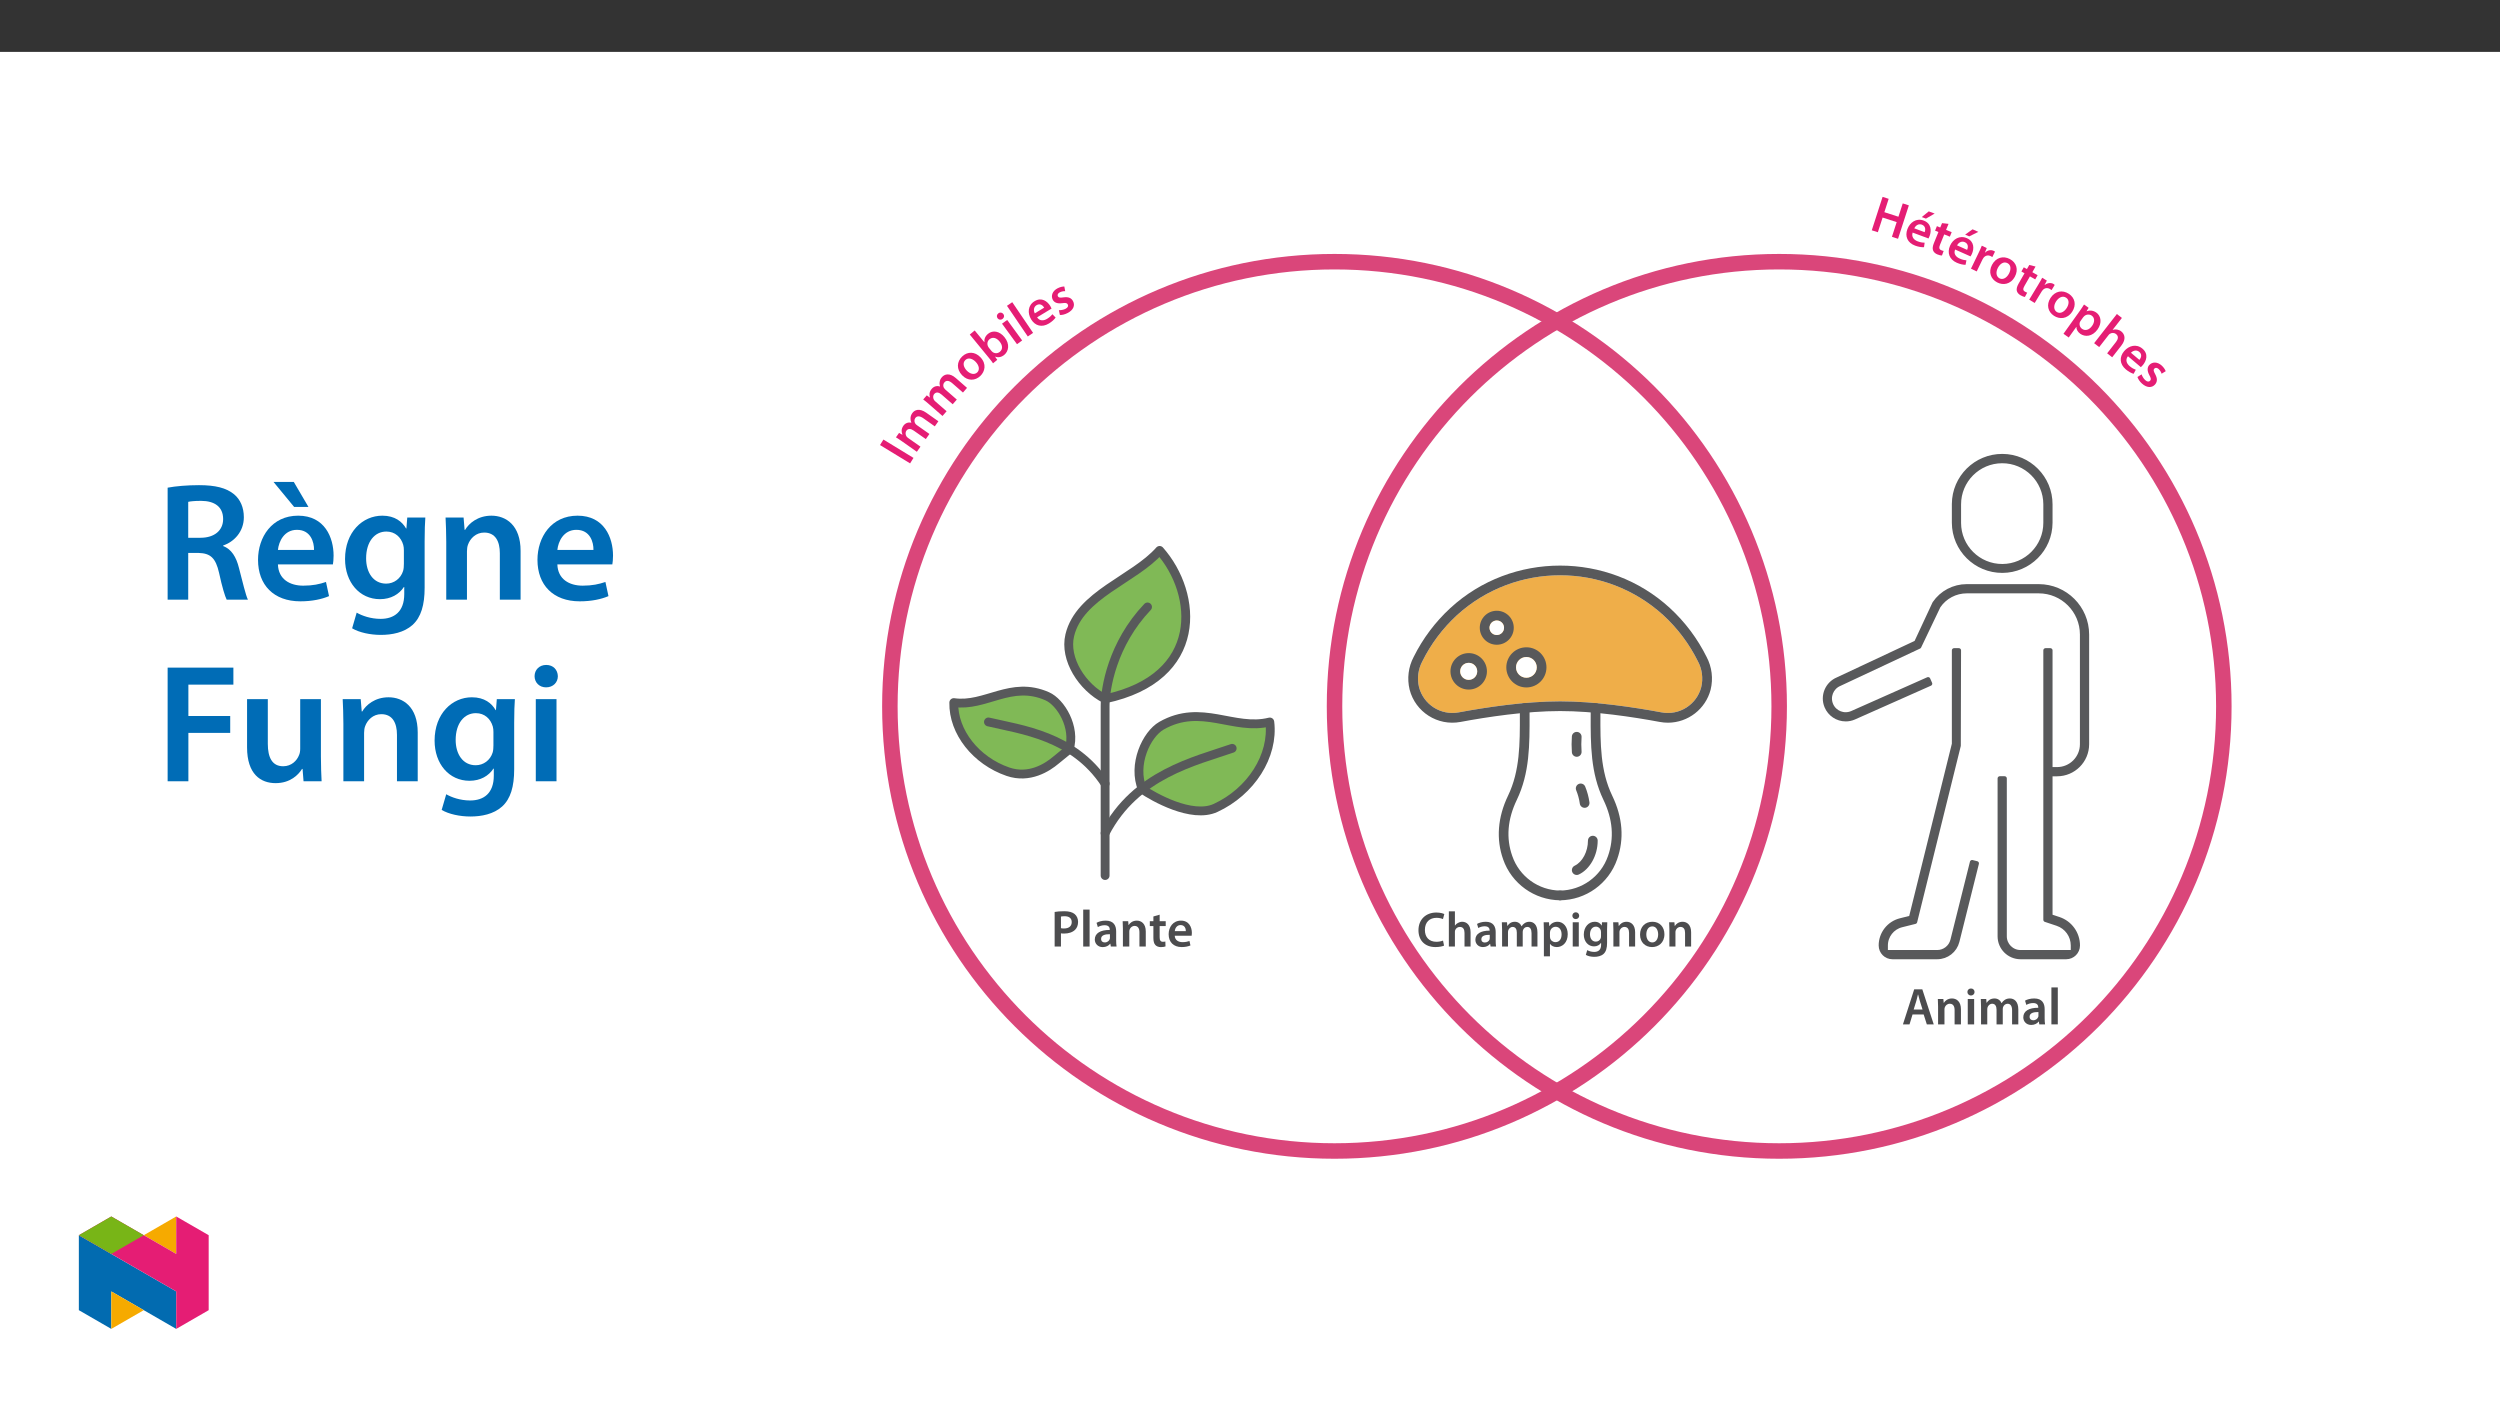 ﻿<?xml version="1.0" encoding="utf-8"?>
<svg xmlns="http://www.w3.org/2000/svg" xmlns:xlink="http://www.w3.org/1999/xlink" viewBox="0 0 960 540" version="1.1">
  <rect x="0" y="0" width="960" height="540" fill="#333333" stroke="none"/>
  <defs>
    <g>
      <symbol overflow="visible" id="glyph0-0">
        <path style="stroke:none;" d="M 0 0 L 9.953 0 L 9.953 -13.984 L 0 -13.984 Z M 4.984 -7.906 L 1.609 -12.953 L 8.328 -12.953 Z M 5.578 -6.969 L 8.969 -12.047 L 8.969 -1.938 L 5.578 -7 Z M 1.594 -1 L 4.984 -6.078 L 8.328 -1.031 L 1.609 -1.031 Z M 1 -12.047 L 4.359 -7 L 1 -1.938 Z M 1 -12.047 " />
      </symbol>
      <symbol overflow="visible" id="glyph0-1">
        <path style="stroke:none;" d="M 1.422 0 L 3.844 0 L 3.844 -5.078 C 4.188 -5 4.578 -4.984 5.047 -4.984 C 6.766 -4.984 8.281 -5.453 9.281 -6.438 C 10.016 -7.156 10.422 -8.203 10.422 -9.484 C 10.422 -10.734 9.906 -11.812 9.109 -12.469 C 8.25 -13.188 6.953 -13.562 5.156 -13.562 C 3.531 -13.562 2.312 -13.453 1.422 -13.281 Z M 3.844 -11.516 C 4.109 -11.578 4.578 -11.641 5.266 -11.641 C 6.953 -11.641 7.984 -10.875 7.984 -9.391 C 7.984 -7.828 6.875 -6.938 5.047 -6.938 C 4.547 -6.938 4.156 -6.953 3.844 -7.047 Z M 3.844 -11.516 " />
      </symbol>
      <symbol overflow="visible" id="glyph0-2">
        <path style="stroke:none;" d="M 1.312 0 L 3.766 0 L 3.766 -14.188 L 1.312 -14.188 Z M 1.312 0 " />
      </symbol>
      <symbol overflow="visible" id="glyph0-3">
        <path style="stroke:none;" d="M 8.844 -5.844 C 8.844 -7.969 7.953 -9.953 4.844 -9.953 C 3.312 -9.953 2.047 -9.547 1.312 -9.109 L 1.812 -7.469 C 2.469 -7.891 3.469 -8.188 4.422 -8.188 C 6.141 -8.188 6.391 -7.156 6.391 -6.516 L 6.391 -6.375 C 2.812 -6.391 0.641 -5.125 0.641 -2.688 C 0.641 -1.219 1.734 0.219 3.688 0.219 C 4.953 0.219 5.969 -0.312 6.531 -1.078 L 6.609 -1.078 L 6.797 0 L 9 0 C 8.891 -0.625 8.844 -1.469 8.844 -2.344 Z M 6.453 -3.422 C 6.453 -3.25 6.453 -3.062 6.391 -2.891 C 6.156 -2.188 5.453 -1.578 4.469 -1.578 C 3.688 -1.578 3.062 -1.984 3.062 -2.953 C 3.062 -4.422 4.719 -4.766 6.453 -4.734 Z M 6.453 -3.422 " />
      </symbol>
      <symbol overflow="visible" id="glyph0-4">
        <path style="stroke:none;" d="M 1.312 0 L 3.766 0 L 3.766 -5.734 C 3.766 -6.016 3.812 -6.312 3.891 -6.516 C 4.141 -7.25 4.828 -7.922 5.797 -7.922 C 7.125 -7.922 7.656 -6.891 7.656 -5.5 L 7.656 0 L 10.094 0 L 10.094 -5.781 C 10.094 -8.844 8.344 -9.953 6.656 -9.953 C 5.047 -9.953 3.984 -9.047 3.547 -8.281 L 3.469 -8.281 L 3.344 -9.734 L 1.219 -9.734 C 1.281 -8.891 1.312 -7.953 1.312 -6.828 Z M 1.312 0 " />
      </symbol>
      <symbol overflow="visible" id="glyph0-5">
        <path style="stroke:none;" d="M 1.719 -11.531 L 1.719 -9.734 L 0.344 -9.734 L 0.344 -7.875 L 1.719 -7.875 L 1.719 -3.328 C 1.719 -2.047 1.953 -1.141 2.484 -0.578 C 2.953 -0.078 3.688 0.219 4.609 0.219 C 5.359 0.219 6.016 0.094 6.375 -0.047 L 6.312 -1.938 C 6.062 -1.859 5.812 -1.828 5.375 -1.828 C 4.438 -1.828 4.125 -2.406 4.125 -3.609 L 4.125 -7.875 L 6.453 -7.875 L 6.453 -9.734 L 4.125 -9.734 L 4.125 -12.234 L 1.719 -11.547 Z M 1.719 -11.531 " />
      </symbol>
      <symbol overflow="visible" id="glyph0-6">
        <path style="stroke:none;" d="M 9.547 -4.188 C 9.578 -4.406 9.625 -4.766 9.625 -5.219 C 9.625 -7.344 8.594 -9.953 5.438 -9.953 C 2.328 -9.953 0.703 -7.406 0.703 -4.719 C 0.703 -1.75 2.547 0.203 5.703 0.203 C 7.094 0.203 8.25 -0.062 9.078 -0.422 L 8.703 -2.125 C 7.969 -1.875 7.172 -1.688 6.031 -1.688 C 4.469 -1.688 3.109 -2.438 3.047 -4.156 L 9.516 -4.156 Z M 3.047 -5.891 C 3.141 -6.891 3.781 -8.25 5.297 -8.25 C 6.938 -8.25 7.328 -6.797 7.312 -5.922 L 3.047 -5.922 Z M 3.047 -5.891 " />
      </symbol>
      <symbol overflow="visible" id="glyph0-7">
        <path style="stroke:none;" d="M 8.344 -3.828 L 9.562 0 L 12.219 0 L 7.828 -13.469 L 4.719 -13.469 L 0.391 0 L 2.922 0 L 4.078 -3.812 L 8.344 -3.812 Z M 4.5 -5.672 L 5.531 -8.984 C 5.75 -9.781 5.969 -10.719 6.156 -11.469 L 6.219 -11.469 C 6.422 -10.719 6.641 -9.797 6.891 -8.984 L 7.922 -5.703 L 4.5 -5.703 Z M 4.5 -5.672 " />
      </symbol>
      <symbol overflow="visible" id="glyph0-8">
        <path style="stroke:none;" d="M 3.766 -0.016 L 3.766 -9.734 L 1.312 -9.734 L 1.312 0 L 3.766 0 Z M 2.547 -13.781 C 1.734 -13.781 1.172 -13.188 1.172 -12.438 C 1.172 -11.719 1.719 -11.094 2.531 -11.094 C 3.391 -11.094 3.922 -11.719 3.922 -12.438 C 3.906 -13.188 3.391 -13.781 2.547 -13.781 Z M 2.547 -13.781 " />
      </symbol>
      <symbol overflow="visible" id="glyph0-9">
        <path style="stroke:none;" d="M 1.312 0 L 3.703 0 L 3.703 -5.75 C 3.703 -6.031 3.75 -6.312 3.828 -6.578 C 4.062 -7.234 4.688 -7.922 5.594 -7.922 C 6.734 -7.922 7.266 -7 7.266 -5.641 L 7.266 0 L 9.656 0 L 9.656 -5.844 C 9.656 -6.109 9.703 -6.438 9.781 -6.656 C 10.047 -7.344 10.656 -7.922 11.5 -7.922 C 12.672 -7.922 13.234 -7 13.234 -5.375 L 13.234 0 L 15.625 0 L 15.625 -5.734 C 15.625 -8.844 13.984 -9.953 12.391 -9.953 C 11.578 -9.953 10.953 -9.766 10.406 -9.391 C 9.953 -9.109 9.562 -8.703 9.219 -8.172 L 9.156 -8.172 C 8.766 -9.219 7.766 -9.953 6.5 -9.953 C 4.844 -9.953 3.969 -9.062 3.5 -8.312 L 3.422 -8.312 L 3.312 -9.734 L 1.219 -9.734 C 1.281 -8.891 1.312 -7.953 1.312 -6.828 Z M 1.312 0 " />
      </symbol>
      <symbol overflow="visible" id="glyph1-0">
        <path style="stroke:none;" d="M 0 0 L 9.453 0 L 9.453 -13.344 L 0 -13.344 Z M 4.734 -7.547 L 1.547 -12.297 L 7.891 -12.297 Z M 5.297 -6.625 L 8.516 -11.453 L 8.516 -1.875 L 5.312 -6.656 Z M 1.516 -0.953 L 4.734 -5.766 L 7.891 -1.047 L 1.547 -1.047 Z M 0.953 -11.453 L 4.125 -6.656 L 0.953 -1.875 Z M 0.953 -11.453 " />
      </symbol>
      <symbol overflow="visible" id="glyph1-1">
        <path style="stroke:none;" d="M 10.109 -2.297 C 9.484 -2.031 8.5 -1.828 7.562 -1.828 C 4.75 -1.828 3.125 -3.562 3.125 -6.375 C 3.125 -9.438 5 -11.031 7.594 -11.031 C 8.625 -11.031 9.484 -10.797 10.062 -10.547 L 10.578 -12.469 C 10.109 -12.719 9.031 -13.062 7.5 -13.062 C 3.594 -13.062 0.656 -10.469 0.656 -6.266 C 0.656 -2.359 3.125 0.203 7.172 0.203 C 8.719 0.203 9.938 -0.094 10.484 -0.359 L 10.078 -2.297 Z M 10.109 -2.297 " />
      </symbol>
      <symbol overflow="visible" id="glyph1-2">
        <path style="stroke:none;" d="M 1.25 0 L 3.578 0 L 3.578 -5.562 C 3.578 -5.812 3.594 -6.062 3.672 -6.266 C 3.938 -6.969 4.578 -7.531 5.484 -7.531 C 6.781 -7.531 7.266 -6.547 7.266 -5.219 L 7.266 0 L 9.594 0 L 9.594 -5.469 C 9.594 -8.422 7.953 -9.516 6.375 -9.516 C 5.797 -9.516 5.234 -9.344 4.766 -9.078 C 4.297 -8.844 3.891 -8.484 3.609 -8.062 L 3.578 -8.062 L 3.578 -13.531 L 1.25 -13.531 Z M 1.25 0 " />
      </symbol>
      <symbol overflow="visible" id="glyph1-3">
        <path style="stroke:none;" d="M 8.406 -5.562 C 8.406 -7.594 7.547 -9.516 4.594 -9.516 C 3.141 -9.516 1.953 -9.094 1.25 -8.688 L 1.719 -7.109 C 2.344 -7.5 3.297 -7.781 4.203 -7.781 C 5.828 -7.781 6.078 -6.812 6.078 -6.203 L 6.078 -6.109 C 2.672 -6.125 0.609 -4.875 0.609 -2.578 C 0.609 -1.172 1.641 0.203 3.5 0.203 C 4.719 0.203 5.672 -0.297 6.203 -1.016 L 6.281 -1.016 L 6.453 0 L 8.547 0 C 8.438 -0.609 8.406 -1.422 8.406 -2.25 Z M 6.125 -3.281 C 6.125 -3.109 6.125 -2.938 6.078 -2.766 C 5.844 -2.094 5.188 -1.547 4.234 -1.547 C 3.5 -1.547 2.906 -1.906 2.906 -2.812 C 2.906 -4.219 4.484 -4.516 6.125 -4.5 Z M 6.125 -3.281 " />
      </symbol>
      <symbol overflow="visible" id="glyph1-4">
        <path style="stroke:none;" d="M 1.25 0 L 3.516 0 L 3.516 -5.484 C 3.516 -5.75 3.562 -6.016 3.641 -6.266 C 3.859 -6.891 4.453 -7.531 5.312 -7.531 C 6.391 -7.531 6.906 -6.656 6.906 -5.375 L 6.906 0 L 9.172 0 L 9.172 -5.562 C 9.172 -5.828 9.219 -6.125 9.297 -6.344 C 9.531 -7 10.125 -7.531 10.922 -7.531 C 12.031 -7.531 12.562 -6.656 12.562 -5.125 L 12.562 0 L 14.828 0 L 14.828 -5.469 C 14.828 -8.422 13.281 -9.516 11.766 -9.516 C 11 -9.516 10.406 -9.312 9.875 -8.953 C 9.453 -8.688 9.078 -8.312 8.766 -7.812 L 8.688 -7.812 C 8.328 -8.781 7.375 -9.516 6.172 -9.516 C 4.594 -9.516 3.766 -8.641 3.328 -7.953 L 3.25 -7.953 L 3.141 -9.312 L 1.156 -9.312 C 1.219 -8.453 1.25 -7.562 1.25 -6.516 Z M 1.25 0 " />
      </symbol>
      <symbol overflow="visible" id="glyph1-5">
        <path style="stroke:none;" d="M 1.25 3.75 L 3.578 3.75 L 3.578 -1.016 L 3.609 -1.016 C 4.094 -0.281 5.047 0.203 6.203 0.203 C 8.312 0.203 10.406 -1.438 10.406 -4.766 C 10.406 -7.641 8.641 -9.516 6.531 -9.516 C 5.125 -9.516 4.047 -8.906 3.375 -7.891 L 3.312 -7.891 L 3.203 -9.312 L 1.156 -9.312 C 1.219 -8.375 1.25 -7.406 1.25 -6.188 Z M 3.578 -5.312 C 3.578 -5.5 3.609 -5.719 3.656 -5.906 C 3.891 -6.922 4.781 -7.594 5.75 -7.594 C 7.25 -7.594 8.047 -6.297 8.047 -4.672 C 8.047 -2.859 7.172 -1.688 5.703 -1.688 C 4.688 -1.688 3.875 -2.312 3.641 -3.25 C 3.594 -3.469 3.578 -3.672 3.578 -3.891 Z M 3.578 -5.312 " />
      </symbol>
      <symbol overflow="visible" id="glyph1-6">
        <path style="stroke:none;" d="M 3.578 -0.031 L 3.578 -9.312 L 1.25 -9.312 L 1.25 0 L 3.578 0 Z M 2.422 -13.156 C 1.641 -13.156 1.109 -12.547 1.109 -11.828 C 1.109 -11.141 1.625 -10.547 2.406 -10.547 C 3.219 -10.547 3.734 -11.141 3.734 -11.828 C 3.703 -12.547 3.219 -13.156 2.422 -13.156 Z M 2.422 -13.156 " />
      </symbol>
      <symbol overflow="visible" id="glyph1-7">
        <path style="stroke:none;" d="M 9.594 -6.609 C 9.594 -7.875 9.625 -8.625 9.672 -9.312 L 7.641 -9.312 L 7.547 -8.078 L 7.5 -8.078 C 7.078 -8.812 6.266 -9.516 4.844 -9.516 C 2.625 -9.516 0.656 -7.625 0.656 -4.594 C 0.656 -1.984 2.297 -0.062 4.578 -0.062 C 5.812 -0.062 6.734 -0.609 7.25 -1.422 L 7.297 -1.422 L 7.297 -0.656 C 7.297 1.328 6.172 2.062 4.656 2.062 C 3.531 2.062 2.547 1.719 1.969 1.375 L 1.438 3.203 C 2.25 3.688 3.5 3.953 4.672 3.953 C 5.938 3.953 7.281 3.688 8.234 2.844 C 9.203 1.969 9.594 0.547 9.594 -1.375 Z M 7.266 -4.062 C 7.266 -3.797 7.25 -3.484 7.172 -3.25 C 6.906 -2.406 6.156 -1.891 5.281 -1.891 C 3.828 -1.891 3.031 -3.109 3.031 -4.672 C 3.031 -6.547 4 -7.641 5.297 -7.641 C 6.281 -7.641 6.938 -7.031 7.188 -6.188 C 7.25 -6 7.266 -5.797 7.266 -5.562 Z M 7.266 -4.062 " />
      </symbol>
      <symbol overflow="visible" id="glyph1-8">
        <path style="stroke:none;" d="M 1.25 0 L 3.578 0 L 3.578 -5.469 C 3.578 -5.734 3.609 -6.016 3.688 -6.203 C 3.938 -6.906 4.578 -7.531 5.5 -7.531 C 6.781 -7.531 7.266 -6.562 7.266 -5.234 L 7.266 0 L 9.594 0 L 9.594 -5.5 C 9.594 -8.422 7.922 -9.516 6.312 -9.516 C 4.781 -9.516 3.781 -8.625 3.375 -7.922 L 3.297 -7.922 L 3.172 -9.312 L 1.156 -9.312 C 1.219 -8.453 1.25 -7.562 1.25 -6.516 Z M 1.25 0 " />
      </symbol>
      <symbol overflow="visible" id="glyph1-9">
        <path style="stroke:none;" d="M 5.438 -9.516 C 2.656 -9.516 0.656 -7.609 0.656 -4.578 C 0.656 -1.609 2.688 0.203 5.281 0.203 C 7.625 0.203 10.016 -1.344 10.016 -4.734 C 10.016 -7.531 8.172 -9.516 5.438 -9.516 Z M 5.375 -7.734 C 6.969 -7.734 7.609 -6.109 7.609 -4.672 C 7.609 -2.797 6.672 -1.578 5.359 -1.578 C 3.953 -1.578 3.062 -2.859 3.062 -4.641 C 3.062 -6.172 3.734 -7.734 5.375 -7.734 Z M 5.375 -7.734 " />
      </symbol>
      <symbol overflow="visible" id="glyph2-0">
        <path style="stroke:none;" d="M 0 0 L 5.219 -8.547 L -6.766 -15.859 L -11.984 -7.312 Z M -4.188 -8.406 L -10.266 -8.172 L -6.75 -13.922 Z M -3.047 -8.422 L -5.656 -14 L 3.031 -8.703 L -3.078 -8.438 Z M -0.031 -1.875 L -2.609 -7.453 L 3.469 -7.688 L -0.047 -1.938 Z M -9.828 -7.172 L -3.719 -7.406 L -1.141 -1.875 Z M -9.828 -7.172 " />
      </symbol>
      <symbol overflow="visible" id="glyph2-1">
        <path style="stroke:none;" d="M -10.797 -8.25 L 0.734 -1.219 L 2.031 -3.328 L -9.516 -10.375 L -10.812 -8.266 Z M -10.797 -8.25 " />
      </symbol>
      <symbol overflow="visible" id="glyph3-0">
        <path style="stroke:none;" d="M 0 0 L 5.75 -8.172 L -5.719 -16.234 L -11.469 -8.062 Z M -3.609 -8.641 L -9.688 -8.797 L -5.828 -14.297 Z M -2.5 -8.594 L -4.703 -14.297 L 3.594 -8.453 L -2.516 -8.609 Z M 0.109 -1.875 L -2.109 -7.578 L 3.953 -7.422 L 0.094 -1.922 Z M -9.297 -7.766 L -3.219 -7.609 L -1 -1.922 Z M -9.297 -7.766 " />
      </symbol>
      <symbol overflow="visible" id="glyph3-1">
        <path style="stroke:none;" d="M 0.75 -1.078 L 2.141 -3.047 L -2.578 -6.359 C -2.797 -6.531 -3.016 -6.703 -3.188 -6.922 C -3.578 -7.5 -3.797 -8.406 -3.266 -9.172 C -2.609 -10.094 -1.547 -9.984 -0.438 -9.203 L 4.188 -5.953 L 5.578 -7.922 L 0.797 -11.281 C 0.562 -11.453 0.312 -11.672 0.188 -11.859 C -0.234 -12.484 -0.344 -13.312 0.125 -14 C 0.812 -14.969 1.906 -14.875 3.234 -13.953 L 7.641 -10.844 L 9.016 -12.797 L 4.312 -16.109 C 1.766 -17.891 -0.109 -17.219 -1.016 -15.906 C -1.484 -15.25 -1.672 -14.609 -1.688 -13.922 C -1.719 -13.422 -1.609 -12.844 -1.375 -12.281 L -1.422 -12.234 C -2.516 -12.516 -3.688 -12.109 -4.422 -11.078 C -5.375 -9.719 -5.141 -8.469 -4.781 -7.672 L -4.828 -7.609 L -6.078 -8.328 L -7.281 -6.625 C -6.547 -6.172 -5.766 -5.672 -4.844 -5.016 Z M 0.75 -1.078 " />
      </symbol>
      <symbol overflow="visible" id="glyph4-0">
        <path style="stroke:none;" d="M 0 0 L 6.547 -7.516 L -4 -16.719 L -10.547 -9.203 Z M -2.688 -8.953 L -8.703 -9.75 L -4.281 -14.812 Z M -1.594 -8.812 L -3.188 -14.703 L 4.453 -8.047 L -1.609 -8.828 Z M 0.297 -1.859 L -1.297 -7.75 L 4.703 -6.953 L 0.281 -1.891 Z M -8.438 -8.688 L -2.406 -7.906 L -0.797 -2.031 Z M -8.438 -8.688 " />
      </symbol>
      <symbol overflow="visible" id="glyph4-1">
        <path style="stroke:none;" d="M 0.859 -0.984 L 2.438 -2.797 L -1.906 -6.594 C -2.125 -6.766 -2.297 -6.984 -2.438 -7.219 C -2.781 -7.844 -2.906 -8.75 -2.297 -9.438 C -1.547 -10.297 -0.5 -10.094 0.531 -9.188 L 4.781 -5.484 L 6.359 -7.281 L 1.953 -11.125 C 1.75 -11.312 1.547 -11.562 1.406 -11.766 C 1.062 -12.422 1.031 -13.266 1.594 -13.891 C 2.359 -14.781 3.438 -14.594 4.656 -13.531 L 8.719 -9.984 L 10.281 -11.781 L 5.953 -15.562 C 3.609 -17.609 1.688 -17.094 0.641 -15.891 C 0.109 -15.281 -0.156 -14.703 -0.219 -14.031 C -0.328 -13.516 -0.266 -12.953 -0.094 -12.344 L -0.141 -12.297 C -1.188 -12.688 -2.406 -12.406 -3.234 -11.438 C -4.328 -10.203 -4.234 -8.953 -3.969 -8.125 L -4.016 -8.062 L -5.172 -8.906 L -6.547 -7.328 C -5.859 -6.828 -5.141 -6.219 -4.297 -5.484 Z M 0.859 -0.984 " />
      </symbol>
      <symbol overflow="visible" id="glyph5-0">
        <path style="stroke:none;" d="M 0 0 L 7.234 -6.906 L -2.469 -17.047 L -9.703 -10.141 Z M -1.875 -9.188 L -7.797 -10.516 L -2.922 -15.172 Z M -0.797 -8.922 L -1.859 -14.953 L 5.156 -7.625 L -0.797 -8.938 Z M 0.469 -1.812 L -0.609 -7.859 L 5.328 -6.531 L 0.453 -1.875 Z M -7.641 -9.422 L -1.688 -8.094 L -0.625 -2.094 Z M -7.641 -9.422 " />
      </symbol>
      <symbol overflow="visible" id="glyph5-1">
        <path style="stroke:none;" d="M -2.766 -11.203 C -4.891 -9.172 -5.031 -6.281 -2.812 -3.969 C -0.641 -1.688 2.219 -1.812 4.188 -3.703 C 5.969 -5.406 6.672 -8.328 4.203 -10.906 C 2.156 -13.047 -0.656 -13.203 -2.766 -11.203 Z M -1.547 -9.828 C -0.328 -10.984 1.359 -10.203 2.406 -9.109 C 3.781 -7.672 4 -6.031 3 -5.062 C 1.922 -4.047 0.266 -4.406 -1.031 -5.766 C -2.141 -6.938 -2.797 -8.625 -1.547 -9.828 Z M -1.547 -9.828 " />
      </symbol>
      <symbol overflow="visible" id="glyph6-0">
        <path style="stroke:none;" d="M 0 0 L 7.703 -6.328 L -1.188 -17.156 L -8.891 -10.828 Z M -1.172 -9.281 L -6.969 -11.031 L -1.781 -15.297 Z M -0.125 -8.938 L -0.719 -15.016 L 5.703 -7.188 L -0.125 -8.953 Z M 0.594 -1.781 L 0 -7.859 L 5.781 -6.078 L 0.594 -1.812 Z M -6.891 -9.969 L -1.062 -8.172 L -0.469 -2.141 Z M -6.891 -9.969 " />
      </symbol>
      <symbol overflow="visible" id="glyph6-1">
        <path style="stroke:none;" d="M -0.734 -2.953 C -0.094 -2.188 0.562 -1.328 0.938 -0.766 L 2.562 -2.109 L 1.719 -3.297 L 1.766 -3.328 C 3.062 -2.859 4.234 -3.188 5.219 -3.984 C 6.906 -5.375 7.516 -8.141 5.297 -10.844 C 3.422 -13.125 0.859 -13.609 -0.984 -12.094 C -2.094 -11.172 -2.516 -10.016 -2.375 -8.922 L -2.422 -8.891 L -6.109 -13.375 L -8 -11.812 Z M -0.656 -6.719 C -0.797 -6.906 -0.891 -7.109 -0.984 -7.25 C -1.469 -8.266 -1.203 -9.375 -0.438 -10 C 0.828 -11.047 2.328 -10.5 3.422 -9.172 C 4.672 -7.656 4.719 -6.141 3.531 -5.172 C 2.703 -4.5 1.594 -4.484 0.766 -5.094 C 0.625 -5.203 0.484 -5.344 0.344 -5.5 Z M -0.656 -6.719 " />
      </symbol>
      <symbol overflow="visible" id="glyph7-0">
        <path style="stroke:none;" d="M 0 0 L 8.047 -5.875 L -0.219 -17.172 L -8.266 -11.297 Z M -0.641 -9.328 L -6.344 -11.406 L -0.922 -15.359 Z M 0.375 -8.938 L 0.125 -15.031 L 6.094 -6.859 L 0.375 -8.953 Z M 0.688 -1.75 L 0.438 -7.844 L 6.109 -5.734 L 0.688 -1.781 Z M -6.297 -10.328 L -0.609 -8.234 L -0.328 -2.156 Z M -6.297 -10.328 " />
      </symbol>
      <symbol overflow="visible" id="glyph7-1">
        <path style="stroke:none;" d="M 3.031 -2.234 L -2.703 -10.094 L -4.688 -8.656 L 1.062 -0.781 L 3.047 -2.219 Z M -6.078 -12.641 C -6.734 -12.156 -6.844 -11.344 -6.391 -10.734 C -5.953 -10.156 -5.156 -9.984 -4.5 -10.469 C -3.812 -10.969 -3.734 -11.781 -4.172 -12.359 C -4.641 -12.953 -5.406 -13.141 -6.078 -12.641 Z M -6.078 -12.641 " />
      </symbol>
      <symbol overflow="visible" id="glyph8-0">
        <path style="stroke:none;" d="M 0 0 L 8.281 -5.609 L 0.391 -17.234 L -7.891 -11.625 Z M -0.312 -9.375 L -5.953 -11.656 L -0.375 -15.438 Z M 0.688 -8.938 L 0.656 -15.047 L 6.359 -6.656 Z M 0.75 -1.719 L 0.719 -7.859 L 6.328 -5.547 L 0.75 -1.766 Z M -5.969 -10.562 L -0.312 -8.25 L -0.266 -2.172 Z M -5.969 -10.562 " />
      </symbol>
      <symbol overflow="visible" id="glyph8-1">
        <path style="stroke:none;" d="M 1.094 -0.734 L 3.125 -2.125 L -4.875 -13.906 L -6.906 -12.516 Z M 1.094 -0.734 " />
      </symbol>
      <symbol overflow="visible" id="glyph9-0">
        <path style="stroke:none;" d="M 0 0 L 8.547 -5.156 L 1.297 -17.156 L -7.25 -12 Z M 0.172 -9.359 L -5.328 -11.953 L 0.422 -15.422 Z M 1.172 -8.875 L 1.438 -14.984 L 6.688 -6.297 L 1.156 -8.891 Z M 0.844 -1.688 L 1.109 -7.797 L 6.609 -5.188 L 0.859 -1.719 Z M -5.391 -10.859 L 0.125 -8.266 L -0.141 -2.172 Z M -5.391 -10.859 " />
      </symbol>
      <symbol overflow="visible" id="glyph9-1">
        <path style="stroke:none;" d="M 6.016 -8.516 C 5.938 -8.734 5.781 -9.062 5.547 -9.469 C 4.438 -11.297 2.219 -13 -0.484 -11.359 C -3.156 -9.766 -3.234 -6.719 -1.844 -4.406 C -0.297 -1.859 2.297 -1.156 5 -2.781 C 6.188 -3.5 7.047 -4.328 7.578 -5.062 L 6.359 -6.344 C 5.859 -5.734 5.281 -5.172 4.297 -4.578 C 2.953 -3.766 1.391 -3.703 0.469 -5.156 Z M -0.422 -6.641 C -0.875 -7.531 -1.031 -9.047 0.266 -9.828 C 1.672 -10.672 2.766 -9.625 3.188 -8.875 L -0.453 -6.656 Z M -0.422 -6.641 " />
      </symbol>
      <symbol overflow="visible" id="glyph10-0">
        <path style="stroke:none;" d="M 0 0 L 8.875 -4.609 L 2.391 -17.078 L -6.484 -12.469 Z M 0.781 -9.359 L -4.562 -12.281 L 1.422 -15.391 Z M 1.734 -8.797 L 2.406 -14.891 L 7.094 -5.875 Z M 0.953 -1.625 L 1.625 -7.719 L 6.938 -4.781 L 0.953 -1.672 Z M -4.688 -11.203 L 0.641 -8.234 L 0 -2.188 Z M -4.688 -11.203 " />
      </symbol>
      <symbol overflow="visible" id="glyph10-1">
        <path style="stroke:none;" d="M 0.422 -0.766 C 1.25 -0.719 2.312 -0.969 3.359 -1.516 C 5.656 -2.703 6.281 -4.5 5.453 -6.078 C 4.781 -7.344 3.641 -7.781 1.781 -7.531 C 0.469 -7.344 -0.062 -7.391 -0.359 -7.938 C -0.625 -8.469 -0.406 -9.062 0.375 -9.469 C 1.141 -9.859 2 -9.953 2.438 -9.906 L 2.109 -11.703 C 1.453 -11.719 0.484 -11.516 -0.484 -11.016 C -2.469 -9.984 -3.109 -8.141 -2.328 -6.609 C -1.797 -5.578 -0.609 -5 1.375 -5.312 C 2.641 -5.469 3.125 -5.391 3.438 -4.812 C 3.734 -4.234 3.516 -3.625 2.547 -3.125 C 1.766 -2.719 0.641 -2.578 0.016 -2.609 L 0.406 -0.766 Z M 0.422 -0.766 " />
      </symbol>
      <symbol overflow="visible" id="glyph11-0">
        <path style="stroke:none;" d="M 0 0 L 9.484 3.062 L 13.797 -10.25 L 4.312 -13.312 Z M 7.172 -6 L 5.531 -11.844 L 11.938 -9.781 Z M 7.484 -4.922 L 12.266 -8.719 L 9.141 0.922 L 7.484 -4.938 Z M 1.828 -0.469 L 6.609 -4.25 L 8.25 1.578 L 1.844 -0.484 Z M 4.672 -11.172 L 6.312 -5.312 L 1.547 -1.531 Z M 4.672 -11.172 " />
      </symbol>
      <symbol overflow="visible" id="glyph11-1">
        <path style="stroke:none;" d="M 5.5 -12.375 L 1.359 0.438 L 3.688 1.188 L 5.516 -4.453 L 10.922 -2.703 L 9.094 2.938 L 11.438 3.703 L 15.594 -9.125 L 13.25 -9.891 L 11.594 -4.766 L 6.188 -6.516 L 7.844 -11.641 L 5.516 -12.391 Z M 5.5 -12.375 " />
      </symbol>
      <symbol overflow="visible" id="glyph12-0">
        <path style="stroke:none;" d="M 0 0 L 9.344 3.469 L 14.219 -9.656 L 4.875 -13.125 Z M 7.438 -5.688 L 6.031 -11.578 L 12.328 -9.234 Z M 7.672 -4.609 L 12.609 -8.188 L 9.078 1.312 L 7.672 -4.625 Z M 1.844 -0.375 L 6.797 -3.969 L 8.172 1.938 L 1.875 -0.406 Z M 5.141 -10.969 L 6.531 -5.047 L 1.609 -1.469 Z M 5.141 -10.969 " />
      </symbol>
      <symbol overflow="visible" id="glyph12-1">
        <path style="stroke:none;" d="M 10.406 -0.594 C 10.531 -0.781 10.672 -1.109 10.828 -1.531 C 11.578 -3.531 11.531 -6.344 8.562 -7.453 C 5.656 -8.531 3.25 -6.703 2.297 -4.172 C 1.266 -1.391 2.312 1.078 5.266 2.172 C 6.578 2.656 7.75 2.812 8.672 2.781 L 8.922 1.031 C 8.125 1.031 7.312 0.922 6.266 0.531 C 4.781 -0.016 3.766 -1.203 4.312 -2.844 L 10.391 -0.578 Z M 4.922 -4.469 C 5.359 -5.359 6.422 -6.422 7.844 -5.891 C 9.375 -5.312 9.266 -3.812 8.922 -3 L 4.922 -4.484 Z M 10.5 -10.984 L 7.812 -8.797 L 9.422 -8.203 L 12.766 -10.141 Z M 10.5 -10.984 " />
      </symbol>
      <symbol overflow="visible" id="glyph13-0">
        <path style="stroke:none;" d="M 0 0 L 9.266 3.781 L 14.562 -9.203 L 5.297 -12.984 Z M 7.625 -5.453 L 6.406 -11.406 L 12.641 -8.859 Z M 7.812 -4.375 L 12.891 -7.797 L 9.062 1.609 L 7.828 -4.391 Z M 1.844 -0.312 L 6.922 -3.75 L 8.125 2.188 L 1.891 -0.359 Z M 5.484 -10.828 L 6.703 -4.844 L 1.656 -1.422 Z M 5.484 -10.828 " />
      </symbol>
      <symbol overflow="visible" id="glyph13-1">
        <path style="stroke:none;" d="M 5.969 -10.062 L 5.281 -8.391 L 4 -8.922 L 3.297 -7.188 L 4.578 -6.656 L 2.859 -2.438 C 2.375 -1.25 2.25 -0.328 2.531 0.406 C 2.766 1.031 3.344 1.609 4.188 1.938 C 4.906 2.234 5.547 2.375 5.938 2.359 L 6.594 0.594 C 6.328 0.578 6.094 0.5 5.688 0.328 C 4.828 -0.016 4.75 -0.688 5.203 -1.797 L 6.812 -5.75 L 8.969 -4.875 L 9.672 -6.609 L 7.516 -7.484 L 8.469 -9.797 L 5.969 -10.078 Z M 5.969 -10.062 " />
      </symbol>
      <symbol overflow="visible" id="glyph14-0">
        <path style="stroke:none;" d="M 0 0 L 9.125 4.062 L 14.828 -8.734 L 5.703 -12.797 Z M 7.766 -5.203 L 6.766 -11.203 L 12.906 -8.469 Z M 7.953 -4.094 L 13.109 -7.375 L 8.984 1.891 L 7.969 -4.125 Z M 1.859 -0.266 L 7.031 -3.531 L 8.047 2.453 L 1.906 -0.281 Z M 5.812 -10.625 L 6.859 -4.625 L 1.688 -1.359 Z M 5.812 -10.625 " />
      </symbol>
      <symbol overflow="visible" id="glyph14-1">
        <path style="stroke:none;" d="M 10.438 0.062 C 10.578 -0.125 10.75 -0.438 10.938 -0.859 C 11.812 -2.812 11.922 -5.625 9.047 -6.906 C 6.203 -8.172 3.656 -6.5 2.562 -4.047 C 1.359 -1.312 2.266 1.234 5.141 2.516 C 6.422 3.078 7.578 3.297 8.5 3.312 L 8.844 1.594 C 8.062 1.531 7.25 1.359 6.219 0.891 C 4.766 0.25 3.828 -0.969 4.5 -2.562 L 10.422 0.078 Z M 5.203 -4.141 C 5.703 -5.031 6.828 -6 8.219 -5.391 C 9.719 -4.719 9.469 -3.234 9.109 -2.438 L 5.219 -4.172 Z M 11.203 -10.328 L 8.344 -8.297 L 9.922 -7.609 L 13.406 -9.344 Z M 11.203 -10.328 " />
      </symbol>
      <symbol overflow="visible" id="glyph15-0">
        <path style="stroke:none;" d="M 0 0 L 8.969 4.344 L 15.062 -8.25 L 6.094 -12.594 Z M 7.938 -4.953 L 7.109 -10.969 L 13.172 -8.031 Z M 8.078 -3.844 L 13.359 -6.953 L 8.938 2.172 L 8.078 -3.859 Z M 1.875 -0.219 L 7.125 -3.297 L 7.969 2.719 L 1.906 -0.219 Z M 6.172 -10.438 L 6.984 -4.391 L 1.75 -1.312 Z M 6.172 -10.438 " />
      </symbol>
      <symbol overflow="visible" id="glyph15-1">
        <path style="stroke:none;" d="M 1.188 0.578 L 3.391 1.641 L 5.594 -2.922 C 5.719 -3.156 5.859 -3.375 5.984 -3.562 C 6.656 -4.469 7.719 -4.75 8.75 -4.25 C 9.031 -4.125 9.219 -4 9.391 -3.875 L 10.422 -5.984 C 10.25 -6.094 10.125 -6.172 9.906 -6.266 C 8.953 -6.734 7.625 -6.609 6.625 -5.594 L 6.547 -5.625 L 7.25 -7.328 L 5.344 -8.25 C 5.031 -7.422 4.641 -6.547 4.062 -5.375 Z M 1.188 0.578 " />
      </symbol>
      <symbol overflow="visible" id="glyph16-0">
        <path style="stroke:none;" d="M 0 0 L 8.844 4.656 L 15.375 -7.766 L 6.531 -12.422 Z M 8.125 -4.688 L 7.484 -10.734 L 13.438 -7.594 Z M 8.219 -3.578 L 13.609 -6.516 L 8.875 2.469 L 8.219 -3.594 Z M 1.875 -0.141 L 7.266 -3.062 L 7.875 2.969 L 1.922 -0.172 Z M 6.531 -10.234 L 7.141 -4.172 L 1.797 -1.25 Z M 6.531 -10.234 " />
      </symbol>
      <symbol overflow="visible" id="glyph16-1">
        <path style="stroke:none;" d="M 9.734 -6.172 C 7.125 -7.547 4.359 -6.766 2.859 -3.938 C 1.406 -1.156 2.406 1.516 4.828 2.781 C 7.016 3.938 10.016 3.672 11.672 0.531 C 13.062 -2.094 12.297 -4.812 9.734 -6.172 Z M 8.828 -4.594 C 10.328 -3.812 10.109 -1.969 9.406 -0.625 C 8.484 1.141 6.984 1.875 5.75 1.234 C 4.438 0.531 4.25 -1.156 5.125 -2.812 C 5.891 -4.25 7.297 -5.406 8.828 -4.594 Z M 8.828 -4.594 " />
      </symbol>
      <symbol overflow="visible" id="glyph17-0">
        <path style="stroke:none;" d="M 0 0 L 8.641 4.938 L 15.562 -7.203 L 6.922 -12.141 Z M 8.25 -4.406 L 7.812 -10.453 L 13.656 -7.125 Z M 8.297 -3.281 L 13.766 -6.031 L 8.75 2.75 L 8.312 -3.312 Z M 1.891 -0.078 L 7.344 -2.812 L 7.75 3.234 L 1.906 -0.094 Z M 6.844 -9.969 L 7.25 -3.922 L 1.828 -1.188 Z M 6.844 -9.969 " />
      </symbol>
      <symbol overflow="visible" id="glyph17-1">
        <path style="stroke:none;" d="M 7.219 -9.172 L 6.328 -7.609 L 5.125 -8.281 L 4.203 -6.672 L 5.406 -6 L 3.141 -2.047 C 2.516 -0.938 2.266 -0.016 2.438 0.734 C 2.594 1.406 3.094 2.016 3.891 2.469 C 4.547 2.844 5.172 3.062 5.547 3.109 L 6.438 1.438 C 6.188 1.391 5.953 1.281 5.578 1.062 C 4.766 0.609 4.766 -0.047 5.359 -1.094 L 7.484 -4.797 L 9.516 -3.641 L 10.438 -5.25 L 8.406 -6.406 L 9.641 -8.578 L 7.219 -9.188 Z M 7.219 -9.172 " />
      </symbol>
      <symbol overflow="visible" id="glyph18-0">
        <path style="stroke:none;" d="M 0 0 L 8.547 5.172 L 15.797 -6.812 L 7.25 -11.984 Z M 8.359 -4.203 L 8.109 -10.266 L 13.859 -6.797 Z M 8.391 -3.078 L 13.938 -5.672 L 8.688 3 L 8.406 -3.109 Z M 1.875 -0.031 L 7.422 -2.641 L 7.672 3.438 L 1.922 -0.031 Z M 7.109 -9.812 L 7.375 -3.734 L 1.859 -1.141 Z M 7.109 -9.812 " />
      </symbol>
      <symbol overflow="visible" id="glyph18-1">
        <path style="stroke:none;" d="M 1.125 0.672 L 3.234 1.953 L 5.859 -2.391 C 6 -2.609 6.141 -2.812 6.297 -2.984 C 7.047 -3.828 8.125 -4 9.109 -3.406 C 9.375 -3.25 9.547 -3.141 9.719 -3 L 10.922 -4.984 C 10.766 -5.141 10.672 -5.219 10.469 -5.344 C 9.562 -5.891 8.219 -5.844 7.109 -4.969 L 7.031 -5 L 7.906 -6.641 L 6.109 -7.734 C 5.719 -6.938 5.219 -6.109 4.547 -4.984 Z M 1.125 0.672 " />
      </symbol>
      <symbol overflow="visible" id="glyph19-0">
        <path style="stroke:none;" d="M 0 0 L 8.344 5.453 L 16 -6.266 L 7.656 -11.719 Z M 8.5 -3.922 L 8.422 -9.984 L 14.062 -6.297 Z M 8.5 -2.781 L 14.125 -5.203 L 8.594 3.281 L 8.516 -2.797 Z M 1.875 0.031 L 7.5 -2.375 L 7.547 3.703 L 1.906 0.016 Z M 7.438 -9.562 L 7.5 -3.469 L 1.906 -1.078 Z M 7.438 -9.562 " />
      </symbol>
      <symbol overflow="visible" id="glyph19-1">
        <path style="stroke:none;" d="M 10.25 -5.219 C 7.797 -6.812 4.969 -6.312 3.219 -3.641 C 1.5 -1.016 2.25 1.734 4.531 3.219 C 6.609 4.578 9.609 4.594 11.562 1.609 C 13.172 -0.875 12.672 -3.625 10.25 -5.219 Z M 9.203 -3.734 C 10.609 -2.812 10.234 -1 9.406 0.266 C 8.328 1.922 6.781 2.516 5.594 1.75 C 4.375 0.953 4.344 -0.75 5.359 -2.312 C 6.25 -3.672 7.75 -4.672 9.203 -3.734 Z M 9.203 -3.734 " />
      </symbol>
      <symbol overflow="visible" id="glyph20-0">
        <path style="stroke:none;" d="M 0 0 L 8.125 5.797 L 16.266 -5.609 L 8.141 -11.406 Z M 8.672 -3.562 L 8.875 -9.625 L 14.344 -5.719 Z M 8.609 -2.438 L 14.328 -4.609 L 8.438 3.641 L 8.625 -2.453 Z M 1.875 0.109 L 7.609 -2.062 L 7.391 4 L 1.922 0.094 Z M 7.828 -9.25 L 7.641 -3.156 L 1.938 -1 Z M 7.828 -9.25 " />
      </symbol>
      <symbol overflow="visible" id="glyph20-1">
        <path style="stroke:none;" d="M -1.234 3.984 L 0.781 5.422 L 3.703 1.328 L 3.734 1.344 C 3.688 2.266 4.203 3.266 5.203 3.984 C 7 5.266 9.812 5.172 11.859 2.312 C 13.609 -0.156 13.219 -2.828 11.406 -4.125 C 10.203 -4.984 8.906 -5.125 7.688 -4.656 L 7.641 -4.688 L 8.422 -5.984 L 6.656 -7.25 C 6.172 -6.438 5.578 -5.562 4.844 -4.531 Z M 6.328 -2.344 C 6.453 -2.516 6.609 -2.672 6.75 -2.797 C 7.578 -3.531 8.766 -3.578 9.609 -2.984 C 10.875 -2.078 10.75 -0.453 9.766 0.938 C 8.656 2.5 7.156 2.984 5.891 2.094 C 5.031 1.469 4.734 0.406 5.094 -0.562 C 5.203 -0.766 5.328 -0.938 5.453 -1.125 Z M 6.328 -2.344 " />
      </symbol>
      <symbol overflow="visible" id="glyph21-0">
        <path style="stroke:none;" d="M 0 0 L 7.859 6.141 L 16.469 -4.891 L 8.609 -11.031 Z M 8.797 -3.188 L 9.234 -9.219 L 14.531 -5.078 Z M 8.688 -2.062 L 14.484 -4 L 8.25 3.984 L 8.703 -2.078 Z M 1.859 0.203 L 7.656 -1.734 L 7.203 4.312 L 1.906 0.172 Z M 8.203 -8.906 L 7.75 -2.828 L 1.969 -0.922 Z M 8.203 -8.906 " />
      </symbol>
      <symbol overflow="visible" id="glyph21-1">
        <path style="stroke:none;" d="M 1.031 0.812 L 2.969 2.312 L 6.562 -2.297 C 6.719 -2.484 6.891 -2.688 7.094 -2.797 C 7.766 -3.219 8.703 -3.281 9.453 -2.688 C 10.516 -1.859 10.266 -0.719 9.406 0.375 L 6.031 4.703 L 7.969 6.219 L 11.5 1.703 C 13.422 -0.766 12.75 -2.703 11.438 -3.719 C 10.938 -4.109 10.375 -4.344 9.828 -4.422 C 9.281 -4.516 8.703 -4.484 8.188 -4.312 L 8.156 -4.344 L 11.703 -8.891 L 9.766 -10.391 Z M 1.031 0.812 " />
      </symbol>
      <symbol overflow="visible" id="glyph22-0">
        <path style="stroke:none;" d="M 0 0 L 7.625 6.469 L 16.688 -4.234 L 9.062 -10.703 Z M 8.938 -2.828 L 9.625 -8.859 L 14.766 -4.5 Z M 8.797 -1.734 L 14.688 -3.422 L 8.125 4.328 L 8.797 -1.75 Z M 1.859 0.266 L 7.75 -1.422 L 7.047 4.609 L 1.906 0.25 Z M 8.578 -8.594 L 7.875 -2.531 L 2.016 -0.844 Z M 8.578 -8.594 " />
      </symbol>
      <symbol overflow="visible" id="glyph22-1">
        <path style="stroke:none;" d="M 10.031 2.984 C 10.188 2.828 10.469 2.578 10.75 2.234 C 12.141 0.609 13.031 -2.062 10.625 -4.094 C 8.25 -6.109 5.344 -5.219 3.594 -3.156 C 1.672 -0.891 1.828 1.812 4.234 3.859 C 5.297 4.75 6.359 5.297 7.219 5.562 L 8.062 4 C 7.328 3.734 6.578 3.344 5.719 2.625 C 4.5 1.594 3.969 0.156 5.047 -1.203 L 9.984 2.984 Z M 6.172 -2.531 C 6.875 -3.234 8.234 -3.859 9.391 -2.875 C 10.656 -1.812 10.016 -0.453 9.438 0.203 L 6.188 -2.547 Z M 6.172 -2.531 " />
      </symbol>
      <symbol overflow="visible" id="glyph23-0">
        <path style="stroke:none;" d="M 0 0 L 7.406 6.719 L 16.844 -3.688 L 9.438 -10.406 Z M 9.031 -2.516 L 9.938 -8.531 L 14.922 -4.016 Z M 8.844 -1.422 L 14.797 -2.906 L 7.969 4.609 L 8.859 -1.438 Z M 1.859 0.344 L 7.797 -1.156 L 6.891 4.828 L 1.906 0.312 Z M 8.859 -8.281 L 7.953 -2.266 L 2.031 -0.766 Z M 8.859 -8.281 " />
      </symbol>
      <symbol overflow="visible" id="glyph23-1">
        <path style="stroke:none;" d="M 0.859 0.125 C 1.109 0.906 1.703 1.844 2.594 2.641 C 4.5 4.359 6.391 4.328 7.594 3.016 C 8.531 1.938 8.562 0.703 7.672 -0.953 C 7.047 -2.125 6.891 -2.625 7.312 -3.078 C 7.703 -3.531 8.344 -3.531 9 -2.938 C 9.641 -2.359 10.016 -1.594 10.125 -1.141 L 11.703 -2.109 C 11.5 -2.703 10.969 -3.547 10.172 -4.281 C 8.5 -5.797 6.547 -5.75 5.391 -4.484 C 4.625 -3.625 4.484 -2.312 5.438 -0.562 C 6.047 0.562 6.156 1.062 5.719 1.547 C 5.281 2.016 4.625 2.031 3.828 1.297 C 3.156 0.703 2.641 -0.281 2.453 -0.906 L 0.844 0.109 Z M 0.859 0.125 " />
      </symbol>
      <symbol overflow="visible" id="glyph24-0">
        <path style="stroke:none;" d="M 0 0 L 32.375 0 L 32.375 -45.328 L 0 -45.328 Z M 16.188 -25.578 L 5.188 -42.094 L 27.188 -42.094 Z M 18.125 -22.656 L 29.141 -39.172 L 29.141 -6.156 Z M 5.188 -3.234 L 16.188 -19.75 L 27.188 -3.234 Z M 3.234 -39.172 L 14.25 -22.656 L 3.234 -6.156 Z M 3.234 -39.172 " />
      </symbol>
      <symbol overflow="visible" id="glyph24-1">
        <path style="stroke:none;" d="M 4.594 0 L 12.5 0 L 12.5 -17.938 L 16.516 -17.938 C 21.047 -17.812 23.047 -16 24.344 -10.297 C 25.516 -4.859 26.609 -1.297 27.266 0 L 35.422 0 C 34.578 -1.688 33.406 -6.734 31.984 -12.172 C 30.953 -16.375 29.078 -19.422 25.906 -20.594 L 25.906 -20.781 C 30.047 -22.203 33.859 -26.031 33.859 -31.656 C 33.859 -35.422 32.5 -38.469 30.109 -40.469 C 27.125 -42.922 22.922 -43.969 16.641 -43.969 C 12.047 -43.969 7.641 -43.578 4.594 -43 Z M 12.5 -37.562 C 13.281 -37.75 14.891 -37.938 17.422 -37.938 C 22.594 -37.938 25.906 -35.672 25.906 -30.953 C 25.906 -26.609 22.594 -23.766 17.219 -23.766 L 12.5 -23.766 Z M 12.5 -37.562 " />
      </symbol>
      <symbol overflow="visible" id="glyph24-2">
        <path style="stroke:none;" d="M 31.016 -13.531 C 31.141 -14.25 31.281 -15.406 31.281 -16.906 C 31.281 -23.828 27.906 -32.25 17.672 -32.25 C 7.578 -32.25 2.266 -24.016 2.266 -15.281 C 2.266 -5.641 8.281 0.641 18.516 0.641 C 23.047 0.641 26.812 -0.188 29.531 -1.359 L 28.359 -6.797 C 25.906 -5.953 23.312 -5.375 19.625 -5.375 C 14.5 -5.375 10.094 -7.828 9.906 -13.531 Z M 9.906 -19.094 C 10.234 -22.344 12.297 -26.812 17.219 -26.812 C 22.531 -26.812 23.828 -22.016 23.766 -19.094 Z M 8.219 -45.203 L 16.125 -35.609 L 21.625 -35.609 L 16 -45.203 Z M 8.219 -45.203 " />
      </symbol>
      <symbol overflow="visible" id="glyph24-3">
        <path style="stroke:none;" d="M 32.828 -22.469 C 32.828 -26.812 32.953 -29.391 33.094 -31.531 L 26.156 -31.531 L 25.828 -27.328 L 25.703 -27.328 C 24.219 -29.922 21.438 -32.25 16.578 -32.25 C 9 -32.25 2.266 -25.969 2.266 -15.609 C 2.266 -6.672 7.828 -0.188 15.672 -0.188 C 19.875 -0.188 23.047 -2.078 24.859 -4.859 L 25 -4.859 L 25 -2.141 C 25 4.656 21.109 7.375 15.922 7.375 C 12.109 7.375 8.734 6.156 6.734 4.984 L 4.984 11 C 7.703 12.625 11.984 13.531 16 13.531 C 20.328 13.531 24.922 12.625 28.172 9.719 C 31.469 6.734 32.828 2 32.828 -4.594 Z M 24.859 -13.797 C 24.859 -12.891 24.797 -11.781 24.547 -11 C 23.641 -8.094 21.047 -6.156 18.062 -6.156 C 13.078 -6.156 10.359 -10.484 10.359 -15.859 C 10.359 -22.281 13.656 -26.156 18.125 -26.156 C 21.5 -26.156 23.766 -23.953 24.609 -21.047 C 24.797 -20.391 24.859 -19.688 24.859 -18.906 Z M 24.859 -13.797 " />
      </symbol>
      <symbol overflow="visible" id="glyph24-4">
        <path style="stroke:none;" d="M 4.281 0 L 12.234 0 L 12.234 -18.578 C 12.234 -19.484 12.375 -20.469 12.625 -21.109 C 13.469 -23.5 15.672 -25.766 18.844 -25.766 C 23.188 -25.766 24.859 -22.344 24.859 -17.812 L 24.859 0 L 32.828 0 L 32.828 -18.719 C 32.828 -28.688 27.125 -32.25 21.625 -32.25 C 16.375 -32.25 12.953 -29.266 11.531 -26.812 L 11.328 -26.812 L 10.938 -31.531 L 4.016 -31.531 C 4.141 -28.812 4.281 -25.766 4.281 -22.141 Z M 4.281 0 " />
      </symbol>
      <symbol overflow="visible" id="glyph24-5">
        <path style="stroke:none;" d="M 31.016 -13.531 C 31.141 -14.25 31.281 -15.406 31.281 -16.906 C 31.281 -23.828 27.906 -32.25 17.672 -32.25 C 7.578 -32.25 2.266 -24.016 2.266 -15.281 C 2.266 -5.641 8.281 0.641 18.516 0.641 C 23.047 0.641 26.812 -0.188 29.531 -1.359 L 28.359 -6.797 C 25.906 -5.953 23.312 -5.375 19.625 -5.375 C 14.5 -5.375 10.094 -7.828 9.906 -13.531 Z M 9.906 -19.094 C 10.234 -22.344 12.297 -26.812 17.219 -26.812 C 22.531 -26.812 23.828 -22.016 23.766 -19.094 Z M 9.906 -19.094 " />
      </symbol>
      <symbol overflow="visible" id="glyph24-6">
        <path style="stroke:none;" d="M 4.594 0 L 12.562 0 L 12.562 -18.578 L 28.625 -18.578 L 28.625 -25.062 L 12.562 -25.062 L 12.562 -37.109 L 29.844 -37.109 L 29.844 -43.641 L 4.594 -43.641 Z M 4.594 0 " />
      </symbol>
      <symbol overflow="visible" id="glyph24-7">
        <path style="stroke:none;" d="M 32.5 -31.531 L 24.547 -31.531 L 24.547 -12.5 C 24.547 -11.594 24.406 -10.688 24.094 -10.031 C 23.312 -7.969 21.234 -5.766 18 -5.766 C 13.797 -5.766 12.109 -9.125 12.109 -14.375 L 12.109 -31.531 L 4.141 -31.531 L 4.141 -13.016 C 4.141 -2.719 9.391 0.719 15.094 0.719 C 20.781 0.719 23.891 -2.531 25.25 -4.734 L 25.453 -4.734 L 25.828 0 L 32.766 0 C 32.641 -2.594 32.5 -5.703 32.5 -9.453 Z M 32.5 -31.531 " />
      </symbol>
      <symbol overflow="visible" id="glyph24-8">
        <path style="stroke:none;" d="M 12.234 0 L 12.234 -31.531 L 4.281 -31.531 L 4.281 0 Z M 8.281 -44.672 C 5.641 -44.672 3.812 -42.797 3.812 -40.344 C 3.812 -38.016 5.562 -36.062 8.219 -36.062 C 11 -36.062 12.75 -38.016 12.75 -40.344 C 12.688 -42.797 11 -44.672 8.281 -44.672 Z M 8.281 -44.672 " />
      </symbol>
    </g>
    <clipPath id="clip1">
      <path d="M 338.734 97.516 L 768 97.516 L 768 444.961 L 338.734 444.961 Z M 338.734 97.516 " />
    </clipPath>
    <clipPath id="clip2">
      <path d="M 428 97.516 L 856.93 97.516 L 856.93 444.961 L 428 444.961 Z M 428 97.516 " />
    </clipPath>
    <clipPath id="clip3">
      <path d="M 30.277 474 L 68 474 L 68 510.301 L 30.277 510.301 Z M 30.277 474 " />
    </clipPath>
    <clipPath id="clip4">
      <path d="M 42 495 L 56 495 L 56 510.301 L 42 510.301 Z M 42 495 " />
    </clipPath>
    <clipPath id="clip5">
      <path d="M 55 467.125 L 68 467.125 L 68 482 L 55 482 Z M 55 467.125 " />
    </clipPath>
    <clipPath id="clip6">
      <path d="M 30.277 467.125 L 80.133 467.125 L 80.133 510.301 L 30.277 510.301 Z M 30.277 467.125 " />
    </clipPath>
    <clipPath id="clip7">
      <path d="M 30.277 467.125 L 56 467.125 L 56 482 L 30.277 482 Z M 30.277 467.125 " />
    </clipPath>
  </defs>
  <g id="surface1">
    <path style=" stroke:none;fill-rule:nonzero;fill:rgb(100%,100%,100%);fill-opacity:1;" d="M 0 559.926 L 960 559.926 L 960 19.926 L 0 19.926 Z M 0 559.926 " />
    <path style=" stroke:none;fill-rule:nonzero;fill:rgb(93.7%,68.199%,28.6%);fill-opacity:1;" d="M 599.09 269.312 C 612.469 269.312 627.656 271.617 638.047 273.555 C 644.898 274.828 651.562 270.57 653.289 263.824 C 654.078 260.473 653.617 256.953 651.988 253.922 C 648.684 247.27 644.191 241.281 638.727 236.246 C 616.258 215.805 581.926 215.805 559.453 236.246 C 553.992 241.281 549.496 247.27 546.195 253.922 C 544.566 256.953 544.102 260.473 544.891 263.824 C 546.625 270.57 553.285 274.82 560.137 273.555 C 570.523 271.617 585.711 269.312 599.09 269.312 " />
    <g clip-path="url(#clip1)" clip-rule="nonzero">
      <path style="fill:none;stroke-width:7;stroke-linecap:butt;stroke-linejoin:miter;stroke:rgb(85.5%,27.499%,47.8%);stroke-opacity:1;stroke-miterlimit:10;" d="M -0.002 0.002 C 110.941 0.002 200.881 -89.938 200.881 -200.88 C 200.881 -311.822 110.941 -401.758 -0.002 -401.758 C -110.944 -401.758 -200.879 -311.822 -200.879 -200.88 C -200.879 -89.938 -110.944 0.002 -0.002 0.002 Z M -0.002 0.002 " transform="matrix(0.85,0,0,-0.85,512.458,100.49)" />
    </g>
    <g clip-path="url(#clip2)" clip-rule="nonzero">
      <path style="fill:none;stroke-width:7;stroke-linecap:butt;stroke-linejoin:miter;stroke:rgb(85.5%,27.499%,47.8%);stroke-opacity:1;stroke-miterlimit:10;" d="M 0.001 0.002 C 110.943 0.002 200.879 -89.938 200.879 -200.88 C 200.879 -311.822 110.943 -401.758 0.001 -401.758 C -110.941 -401.758 -200.881 -311.822 -200.881 -200.88 C -200.881 -89.938 -110.941 0.002 0.001 0.002 Z M 0.001 0.002 " transform="matrix(0.85,0,0,-0.85,683.206,100.49)" />
    </g>
    <path style=" stroke:none;fill-rule:nonzero;fill:rgb(34.499%,34.9%,35.699%);fill-opacity:1;" d="M 599.09 269.312 C 612.469 269.312 627.656 271.617 638.047 273.555 C 644.898 274.828 651.562 270.57 653.289 263.824 C 654.078 260.473 653.617 256.953 651.988 253.922 C 648.684 247.27 644.191 241.281 638.727 236.246 C 616.258 215.805 581.926 215.805 559.453 236.246 C 553.992 241.281 549.496 247.27 546.195 253.922 C 544.566 256.953 544.102 260.473 544.891 263.824 C 546.625 270.57 553.285 274.82 560.137 273.555 C 570.523 271.617 585.711 269.312 599.09 269.312 M 640.516 277.52 C 639.457 277.516 638.402 277.418 637.359 277.227 C 627.129 275.316 612.184 273.047 599.09 273.047 C 585.996 273.047 571.051 275.316 560.82 277.227 C 552.055 278.867 543.516 273.434 541.289 264.801 C 540.258 260.566 540.812 256.102 542.855 252.25 C 546.363 245.195 551.129 238.84 556.926 233.5 C 580.566 211.754 617.609 211.75 641.254 233.5 C 647.051 238.84 651.82 245.195 655.328 252.254 C 657.367 256.102 657.926 260.566 656.891 264.801 C 654.957 272.266 648.23 277.488 640.516 277.52 " />
    <path style=" stroke:none;fill-rule:nonzero;fill:rgb(34.499%,34.9%,35.699%);fill-opacity:1;" d="M 563.984 254.527 C 562.18 254.527 560.715 255.988 560.715 257.793 C 560.715 259.602 562.176 261.062 563.984 261.062 C 565.789 261.062 567.25 259.602 567.25 257.797 L 567.25 257.793 C 567.25 255.992 565.789 254.527 563.984 254.527 M 563.984 264.797 C 560.117 264.797 556.98 261.66 556.98 257.793 C 556.98 253.926 560.117 250.793 563.984 250.793 C 567.852 250.793 570.984 253.926 570.984 257.793 C 570.98 261.66 567.848 264.793 563.984 264.797 " />
    <path style=" stroke:none;fill-rule:nonzero;fill:rgb(34.499%,34.9%,35.699%);fill-opacity:1;" d="M 574.762 238.266 C 573.219 238.266 571.969 239.516 571.969 241.059 C 571.969 242.602 573.219 243.852 574.762 243.852 C 576.301 243.852 577.551 242.602 577.551 241.059 C 577.551 239.516 576.301 238.266 574.762 238.266 Z M 574.762 247.582 C 571.156 247.582 568.234 244.66 568.234 241.059 C 568.234 237.453 571.156 234.531 574.762 234.531 C 578.363 234.531 581.285 237.453 581.285 241.059 C 581.281 244.66 578.363 247.578 574.762 247.582 " />
    <path style=" stroke:none;fill-rule:nonzero;fill:rgb(34.499%,34.9%,35.699%);fill-opacity:1;" d="M 586.133 252.293 C 583.938 252.293 582.156 254.074 582.156 256.27 C 582.156 258.465 583.934 260.246 586.133 260.246 C 588.328 260.246 590.109 258.469 590.109 256.27 C 590.105 254.074 588.328 252.297 586.133 252.293 M 586.133 263.98 C 581.875 263.98 578.422 260.531 578.422 256.27 C 578.422 252.012 581.871 248.562 586.133 248.562 C 590.391 248.559 593.84 252.012 593.84 256.27 C 593.836 260.527 590.387 263.977 586.133 263.98 " />
    <path style=" stroke:none;fill-rule:nonzero;fill:rgb(34.499%,34.9%,35.699%);fill-opacity:1;" d="M 599.09 345.711 C 589.211 345.617 580.457 339.332 577.211 330 C 574.457 322.266 575.109 313.812 579.082 305.551 C 583.68 296.012 583.652 285.539 583.625 274.457 L 583.621 271.895 C 583.613 270.863 584.441 270.023 585.473 270.016 C 586.504 270.008 587.348 270.836 587.352 271.867 L 587.352 271.895 L 587.355 274.445 C 587.387 285.973 587.414 296.859 582.449 307.172 C 578.863 314.617 578.285 321.879 580.727 328.75 C 583.445 336.594 590.789 341.887 599.09 341.977 C 600.121 341.984 600.949 342.824 600.945 343.855 C 600.938 344.879 600.109 345.703 599.09 345.711 " />
    <path style=" stroke:none;fill-rule:nonzero;fill:rgb(34.499%,34.9%,35.699%);fill-opacity:1;" d="M 599.09 345.711 C 598.059 345.703 597.23 344.863 597.238 343.832 C 597.242 342.809 598.07 341.984 599.09 341.977 C 607.391 341.883 614.734 336.59 617.453 328.75 C 619.898 321.879 619.32 314.621 615.734 307.172 C 610.766 296.855 610.793 285.973 610.824 274.445 L 610.828 271.895 C 610.82 270.863 611.648 270.02 612.68 270.016 C 613.711 270.008 614.555 270.836 614.562 271.867 L 614.562 271.895 L 614.559 274.453 C 614.531 285.539 614.504 296.012 619.098 305.555 C 623.129 313.93 623.762 322.156 620.973 330 C 617.723 339.332 608.969 345.617 599.09 345.711 " />
    <path style=" stroke:none;fill-rule:nonzero;fill:rgb(34.499%,34.9%,35.699%);fill-opacity:1;" d="M 605.461 290.605 C 604.484 290.605 603.672 289.848 603.602 288.871 C 603.453 286.828 603.453 284.777 603.602 282.738 C 603.699 281.711 604.613 280.957 605.641 281.055 C 606.656 281.152 607.41 282.051 607.32 283.074 C 607.191 284.914 607.191 286.766 607.324 288.605 C 607.398 289.633 606.625 290.527 605.598 290.602 L 605.594 290.602 C 605.551 290.602 605.504 290.605 605.461 290.605 " />
    <path style=" stroke:none;fill-rule:nonzero;fill:rgb(34.499%,34.9%,35.699%);fill-opacity:1;" d="M 608.496 310.203 C 607.566 310.203 606.777 309.52 606.648 308.602 C 606.402 306.852 605.941 305.137 605.273 303.5 C 604.859 302.559 605.285 301.457 606.23 301.039 C 607.164 300.629 608.258 301.043 608.684 301.973 C 609.492 303.926 610.051 305.977 610.344 308.074 C 610.488 309.094 609.781 310.039 608.762 310.188 L 608.758 310.188 C 608.672 310.199 608.582 310.203 608.496 310.203 " />
    <path style=" stroke:none;fill-rule:nonzero;fill:rgb(34.499%,34.9%,35.699%);fill-opacity:1;" d="M 605.465 335.988 C 604.434 335.988 603.598 335.152 603.598 334.121 C 603.598 333.398 604.016 332.738 604.668 332.43 C 607.633 331.043 609.781 326.992 609.777 322.805 C 609.777 321.773 610.613 320.941 611.645 320.938 C 612.676 320.938 613.512 321.773 613.512 322.801 C 613.516 328.457 610.531 333.809 606.254 335.812 C 606.008 335.926 605.738 335.988 605.465 335.988 " />
    <path style="fill-rule:nonzero;fill:rgb(50.2%,72.499%,33.699%);fill-opacity:1;stroke-width:4;stroke-linecap:round;stroke-linejoin:round;stroke:rgb(34.499%,34.9%,35.699%);stroke-opacity:1;stroke-miterlimit:4;" d="M 0.001 -0.002 C -4.669 11.147 1.866 24.911 8.613 28.758 C 26.669 39.047 41.223 26.354 57.542 30.435 C 59.408 15.173 49.049 -0.999 33.047 -8.388 C 22.271 -13.365 4.775 -3.278 0.001 -0.002 " transform="matrix(0.85,0,0,-0.85,438.691,303.116)" />
    <path style="fill:none;stroke-width:4;stroke-linecap:round;stroke-linejoin:round;stroke:rgb(34.499%,34.9%,35.699%);stroke-opacity:1;stroke-miterlimit:4;" d="M -0.001 -0 C 13.837 26.608 40.753 32.527 57.398 38.304 " transform="matrix(0.85,0,0,-0.85,424.364,319.922)" />
    <path style="fill-rule:nonzero;fill:rgb(50.2%,72.499%,33.699%);fill-opacity:1;stroke-width:4;stroke-linecap:round;stroke-linejoin:round;stroke:rgb(34.499%,34.9%,35.699%);stroke-opacity:1;stroke-miterlimit:4;" d="M -0.001 -0.001 C 3.032 9.994 -3.792 21.253 -9.932 23.964 C -26.357 31.221 -37.749 19.029 -52.138 21.106 C -52.4 7.82 -42.074 -5.167 -27.671 -10.116 C -17.97 -13.448 -9.845 -8.149 -6.026 -4.91 L -0.001 -0.001 " transform="matrix(0.85,0,0,-0.85,410.571,287.737)" />
    <path style="fill:none;stroke-width:4;stroke-linecap:round;stroke-linejoin:round;stroke:rgb(34.499%,34.9%,35.699%);stroke-opacity:1;stroke-miterlimit:4;" d="M -0.001 0.002 C -14.233 21.657 -37.891 24.377 -52.707 27.879 " transform="matrix(0.85,0,0,-0.85,424.364,300.924)" />
    <path style="fill-rule:nonzero;fill:rgb(50.2%,72.499%,33.699%);fill-opacity:1;stroke-width:4;stroke-linecap:round;stroke-linejoin:round;stroke:rgb(34.499%,34.9%,35.699%);stroke-opacity:1;stroke-miterlimit:4;" d="M -0.001 0 C -10.272 5.17 -18.558 17.96 -15.966 28.736 C -11.549 47.082 12.977 53.879 24.623 67.05 C 42.049 47.367 44.949 9.541 -0.001 0 " transform="matrix(0.85,0,0,-0.85,424.364,268.356)" />
    <path style="fill:none;stroke-width:4;stroke-linecap:round;stroke-linejoin:round;stroke:rgb(34.499%,34.9%,35.699%);stroke-opacity:1;stroke-miterlimit:4;" d="M -0.001 -0.002 L -0.001 76.629 C -0.001 84.511 3.294 104.667 19.158 121.331 " transform="matrix(0.85,0,0,-0.85,424.364,336.205)" />
    <path style=" stroke:none;fill-rule:nonzero;fill:rgb(100%,100%,100%);fill-opacity:1;" d="M 742.164 330.219 L 733.965 355.223 C 733.965 355.223 722.094 352.461 724.207 360.652 C 724.207 360.652 717.754 368.961 733.059 368.402 C 748.363 367.84 751.094 364.656 751.094 364.656 L 759.387 325.758 Z M 742.164 330.219 " />
    <path style=" stroke:none;fill-rule:nonzero;fill:rgb(100%,100%,100%);fill-opacity:1;" d="M 767.023 330.246 C 767.023 330.246 764.195 367.961 778.824 368.402 C 793.453 368.844 798.844 366.238 797.652 361.027 C 796.461 355.816 784.586 349.348 784.586 349.348 L 784.586 325.758 Z M 767.023 330.246 " />
    <path style="fill-rule:nonzero;fill:rgb(34.499%,34.9%,35.699%);fill-opacity:1;stroke-width:2;stroke-linecap:round;stroke-linejoin:round;stroke:rgb(34.499%,34.9%,35.699%);stroke-opacity:1;stroke-miterlimit:4;" d="M 0.002 -0.002 C 0.025 -10.811 -8.721 -19.598 -19.534 -19.625 C -30.347 -19.648 -39.134 -10.903 -39.157 -0.09 L -39.157 8.265 C -39.185 19.079 -30.435 27.861 -19.626 27.888 C -8.813 27.911 -0.026 19.166 0.002 8.353 Z M 2.166 8.265 C 2.217 20.273 -7.475 30.053 -19.483 30.103 C -31.492 30.154 -41.271 20.462 -41.322 8.454 L -41.322 -0.002 C -41.271 -12.011 -31.492 -21.703 -19.483 -21.652 C -7.549 -21.597 2.116 -11.937 2.166 -0.002 Z M 2.166 8.265 " transform="matrix(0.85,0,0,-0.85,785.487,200.74)" />
    <path style="fill-rule:nonzero;fill:rgb(34.499%,34.9%,35.699%);fill-opacity:1;stroke-width:2;stroke-linecap:round;stroke-linejoin:round;stroke:rgb(34.499%,34.9%,35.699%);stroke-opacity:1;stroke-miterlimit:4;" d="M -0.002 0.001 C -5.2 -1.291 -8.849 -5.964 -8.839 -11.318 C -8.835 -14.2 -6.505 -16.534 -3.624 -16.534 L 16.583 -16.534 C 20.876 -16.539 24.616 -13.621 25.65 -9.452 L 34.46 25.777 L 32.365 26.301 L 23.555 -8.928 C 22.755 -12.127 19.883 -14.37 16.583 -14.37 L -6.675 -14.37 L -6.675 -11.318 C -6.68 -6.957 -3.711 -3.152 0.522 -2.104 L 6.57 -0.592 L 26.266 78.976 L 26.376 122 L 24.221 122 L 24.221 79.725 L 4.782 1.196 Z M -0.002 0.001 " transform="matrix(0.85,0,0,-0.85,729.775,353.446)" />
    <path style=" stroke:none;fill-rule:nonzero;fill:rgb(34.499%,34.9%,35.699%);fill-opacity:1;" d="M 775.871 367.5 L 793.434 367.5 C 795.879 367.5 797.863 365.516 797.867 363.066 C 797.871 358.477 794.93 354.395 790.574 352.945 L 787.328 351.871 L 787.328 297.25 L 789.922 297.25 C 796.246 297.242 801.371 292.117 801.379 285.793 L 801.379 243.641 C 801.367 233.438 793.098 225.168 782.895 225.156 L 755.227 225.156 C 750.281 225.152 745.656 227.594 742.871 231.676 L 735.844 246.758 L 705.711 260.887 C 701.656 262.57 699.734 267.219 701.418 271.273 C 702.652 274.238 705.547 276.172 708.758 276.172 C 709.84 276.176 710.914 275.957 711.906 275.523 L 741.141 262.531 L 740.395 260.848 L 711.172 273.836 C 708.078 275.184 704.48 273.766 703.133 270.676 C 701.789 267.582 703.203 263.984 706.293 262.641 C 706.332 262.621 706.371 262.605 706.41 262.59 L 736.945 248.277 L 744.355 232.766 C 746.797 229.156 750.871 226.996 755.227 226.996 L 782.895 226.996 C 792.082 227.008 799.527 234.453 799.539 243.641 L 799.539 285.793 C 799.531 291.102 795.23 295.402 789.922 295.41 L 787.328 295.41 L 787.328 249.746 L 785.488 249.746 L 785.488 353.191 L 789.988 354.691 C 793.598 355.891 796.027 359.266 796.023 363.066 L 796.023 365.66 L 775.871 365.66 C 772.5 365.656 769.77 362.926 769.766 359.555 L 769.766 298.922 L 767.926 298.922 L 767.926 359.555 C 767.93 363.941 771.484 367.496 775.871 367.5 " />
    <path style="fill:none;stroke-width:1;stroke-linecap:round;stroke-linejoin:round;stroke:rgb(34.499%,34.9%,35.699%);stroke-opacity:1;stroke-miterlimit:4;" d="M 0.001 0.001 L 20.663 0.001 C 23.539 0.001 25.874 2.336 25.879 5.217 C 25.883 10.617 22.423 15.419 17.299 17.124 L 13.48 18.388 L 13.48 82.648 L 16.531 82.648 C 23.971 82.657 30.001 88.687 30.01 96.127 L 30.01 145.718 C 29.996 157.722 20.267 167.451 8.264 167.464 L -24.287 167.464 C -30.105 167.469 -35.546 164.597 -38.823 159.794 L -47.09 142.051 L -82.541 125.428 C -87.311 123.448 -89.572 117.979 -87.591 113.209 C -86.139 109.721 -82.734 107.446 -78.956 107.446 C -77.683 107.441 -76.419 107.699 -75.252 108.209 L -40.859 123.494 L -41.736 125.474 L -76.116 110.194 C -79.756 108.609 -83.988 110.277 -85.574 113.912 C -87.154 117.552 -85.491 121.784 -81.856 123.365 C -81.81 123.388 -81.764 123.406 -81.718 123.425 L -45.794 140.263 L -37.076 158.512 C -34.204 162.758 -29.411 165.3 -24.287 165.3 L 8.264 165.3 C 19.073 165.286 27.832 156.527 27.846 145.718 L 27.846 96.127 C 27.836 89.882 22.777 84.822 16.531 84.813 L 13.48 84.813 L 13.48 138.535 L 11.315 138.535 L 11.315 16.835 L 16.609 15.07 C 20.856 13.659 23.714 9.689 23.709 5.217 L 23.709 2.166 L 0.001 2.166 C -3.965 2.17 -7.177 5.383 -7.182 9.349 L -7.182 80.681 L -9.347 80.681 L -9.347 9.349 C -9.342 4.188 -5.16 0.006 0.001 0.001 Z M 0.001 0.001 " transform="matrix(0.85,0,0,-0.85,775.87,367.501)" />
    <path style=" stroke:none;fill-rule:nonzero;fill:rgb(34.499%,34.9%,35.699%);fill-opacity:1;" d="M 775.871 367.5 L 793.434 367.5 C 795.879 367.5 797.863 365.516 797.867 363.066 C 797.871 358.477 794.93 354.395 790.574 352.945 L 787.328 351.871 L 787.328 297.25 L 789.922 297.25 C 796.246 297.242 801.371 292.117 801.379 285.793 L 801.379 243.641 C 801.367 233.438 793.098 225.168 782.895 225.156 L 755.227 225.156 C 750.281 225.152 745.656 227.594 742.871 231.676 L 735.844 246.758 L 705.711 260.887 C 701.656 262.57 699.734 267.219 701.418 271.273 C 702.652 274.238 705.547 276.172 708.758 276.172 C 709.84 276.176 710.914 275.957 711.906 275.523 L 741.141 262.531 L 740.395 260.848 L 711.172 273.836 C 708.078 275.184 704.48 273.766 703.133 270.676 C 701.789 267.582 703.203 263.984 706.293 262.641 C 706.332 262.621 706.371 262.605 706.41 262.59 L 736.945 248.277 L 744.355 232.766 C 746.797 229.156 750.871 226.996 755.227 226.996 L 782.895 226.996 C 792.082 227.008 799.527 234.453 799.539 243.641 L 799.539 285.793 C 799.531 291.102 795.23 295.402 789.922 295.41 L 787.328 295.41 L 787.328 249.746 L 785.488 249.746 L 785.488 353.191 L 789.988 354.691 C 793.598 355.891 796.027 359.266 796.023 363.066 L 796.023 365.66 L 775.871 365.66 C 772.5 365.656 769.77 362.926 769.766 359.555 L 769.766 298.922 L 767.926 298.922 L 767.926 359.555 C 767.93 363.941 771.484 367.496 775.871 367.5 " />
    <path style="fill:none;stroke-width:2;stroke-linecap:round;stroke-linejoin:round;stroke:rgb(34.499%,34.9%,35.699%);stroke-opacity:1;stroke-miterlimit:4;" d="M 0.001 0.001 L 20.663 0.001 C 23.539 0.001 25.874 2.336 25.879 5.217 C 25.883 10.617 22.423 15.419 17.299 17.124 L 13.48 18.388 L 13.48 82.648 L 16.531 82.648 C 23.971 82.657 30.001 88.687 30.01 96.127 L 30.01 145.718 C 29.996 157.722 20.267 167.451 8.264 167.464 L -24.287 167.464 C -30.105 167.469 -35.546 164.597 -38.823 159.794 L -47.09 142.051 L -82.541 125.428 C -87.311 123.448 -89.572 117.979 -87.591 113.209 C -86.139 109.721 -82.734 107.446 -78.956 107.446 C -77.683 107.441 -76.419 107.699 -75.252 108.209 L -40.859 123.494 L -41.736 125.474 L -76.116 110.194 C -79.756 108.609 -83.988 110.277 -85.574 113.912 C -87.154 117.552 -85.491 121.784 -81.856 123.365 C -81.81 123.388 -81.764 123.406 -81.718 123.425 L -45.794 140.263 L -37.076 158.512 C -34.204 162.758 -29.411 165.3 -24.287 165.3 L 8.264 165.3 C 19.073 165.286 27.832 156.527 27.846 145.718 L 27.846 96.127 C 27.836 89.882 22.777 84.822 16.531 84.813 L 13.48 84.813 L 13.48 138.535 L 11.315 138.535 L 11.315 16.835 L 16.609 15.07 C 20.856 13.659 23.714 9.689 23.709 5.217 L 23.709 2.166 L 0.001 2.166 C -3.965 2.17 -7.177 5.383 -7.182 9.349 L -7.182 80.681 L -9.347 80.681 L -9.347 9.349 C -9.342 4.188 -5.16 0.006 0.001 0.001 Z M 0.001 0.001 " transform="matrix(0.85,0,0,-0.85,775.87,367.501)" />
    <path style=" stroke:none;fill-rule:nonzero;fill:rgb(100%,100%,100%);fill-opacity:1;" d="M 586.133 252.293 C 583.938 252.293 582.156 254.074 582.156 256.27 C 582.156 258.465 583.934 260.246 586.133 260.246 C 588.328 260.246 590.109 258.469 590.109 256.27 C 590.105 254.074 588.328 252.297 586.133 252.293 " />
    <path style=" stroke:none;fill-rule:nonzero;fill:rgb(100%,100%,100%);fill-opacity:1;" d="M 572.184 239.98 C 572.777 238.559 574.414 237.887 575.84 238.48 C 577.262 239.078 577.934 240.711 577.336 242.137 C 576.742 243.559 575.105 244.23 573.684 243.633 C 572.258 243.039 571.59 241.402 572.184 239.98 " />
    <path style=" stroke:none;fill-rule:nonzero;fill:rgb(100%,100%,100%);fill-opacity:1;" d="M 563.984 254.527 C 562.18 254.527 560.715 255.988 560.715 257.793 C 560.715 259.602 562.176 261.062 563.984 261.062 C 565.789 261.062 567.25 259.602 567.25 257.797 L 567.25 257.793 C 567.25 255.992 565.789 254.527 563.984 254.527 " />
    <g style="fill:rgb(29.805%,29.805%,30.588%);fill-opacity:1;">
      <use xlink:href="#glyph0-1" x="403.562" y="363.472" />
    </g>
    <g style="fill:rgb(29.805%,29.805%,30.588%);fill-opacity:1;">
      <use xlink:href="#glyph0-2" x="414.64" y="363.472" />
      <use xlink:href="#glyph0-3" x="419.761" y="363.472" />
      <use xlink:href="#glyph0-4" x="429.883" y="363.472" />
    </g>
    <g style="fill:rgb(29.805%,29.805%,30.588%);fill-opacity:1;">
      <use xlink:href="#glyph0-5" x="441.181" y="363.472" />
    </g>
    <g style="fill:rgb(29.805%,29.805%,30.588%);fill-opacity:1;">
      <use xlink:href="#glyph0-6" x="448.055" y="363.472" />
    </g>
    <g style="fill:rgb(29.805%,29.805%,30.588%);fill-opacity:1;">
      <use xlink:href="#glyph1-1" x="544.035" y="363.472" />
    </g>
    <g style="fill:rgb(29.805%,29.805%,30.588%);fill-opacity:1;">
      <use xlink:href="#glyph1-2" x="555.108" y="363.472" />
      <use xlink:href="#glyph1-3" x="565.936" y="363.472" />
      <use xlink:href="#glyph1-4" x="575.552" y="363.472" />
      <use xlink:href="#glyph1-5" x="591.604" y="363.472" />
      <use xlink:href="#glyph1-6" x="602.677" y="363.472" />
      <use xlink:href="#glyph1-7" x="607.523" y="363.472" />
    </g>
    <g style="fill:rgb(29.805%,29.805%,30.588%);fill-opacity:1;">
      <use xlink:href="#glyph1-8" x="618.294" y="363.472" />
      <use xlink:href="#glyph1-9" x="629.121" y="363.472" />
      <use xlink:href="#glyph1-8" x="639.797" y="363.472" />
    </g>
    <g style="fill:rgb(29.805%,29.805%,30.588%);fill-opacity:1;">
      <use xlink:href="#glyph0-7" x="730.336" y="393.36" />
    </g>
    <g style="fill:rgb(29.805%,29.805%,30.588%);fill-opacity:1;">
      <use xlink:href="#glyph0-4" x="742.909" y="393.36" />
      <use xlink:href="#glyph0-8" x="754.306" y="393.36" />
      <use xlink:href="#glyph0-9" x="759.407" y="393.36" />
      <use xlink:href="#glyph0-3" x="776.304" y="393.36" />
      <use xlink:href="#glyph0-2" x="786.426" y="393.36" />
    </g>
    <g style="fill:rgb(89.803%,11.374%,45.49%);fill-opacity:1;">
      <use xlink:href="#glyph2-1" x="348.744" y="179.162" />
    </g>
    <g style="fill:rgb(89.803%,11.374%,45.49%);fill-opacity:1;">
      <use xlink:href="#glyph3-1" x="351.323" y="174.562" />
    </g>
    <g style="fill:rgb(89.803%,11.374%,45.49%);fill-opacity:1;">
      <use xlink:href="#glyph4-1" x="361.057" y="160.721" />
    </g>
    <g style="fill:rgb(89.803%,11.374%,45.49%);fill-opacity:1;">
      <use xlink:href="#glyph5-1" x="372.26" y="148.069" />
    </g>
    <g style="fill:rgb(89.803%,11.374%,45.49%);fill-opacity:1;">
      <use xlink:href="#glyph6-1" x="380.394" y="140.28" />
    </g>
    <g style="fill:rgb(89.803%,11.374%,45.49%);fill-opacity:1;">
      <use xlink:href="#glyph7-1" x="389.464" y="132.953" />
    </g>
    <g style="fill:rgb(89.803%,11.374%,45.49%);fill-opacity:1;">
      <use xlink:href="#glyph8-1" x="393.577" y="129.947" />
    </g>
    <g style="fill:rgb(89.803%,11.374%,45.49%);fill-opacity:1;">
      <use xlink:href="#glyph9-1" x="397.781" y="127.01" />
    </g>
    <g style="fill:rgb(89.803%,11.374%,45.49%);fill-opacity:1;">
      <use xlink:href="#glyph10-1" x="406.593" y="121.721" />
    </g>
    <g style="fill:rgb(89.803%,11.374%,45.49%);fill-opacity:1;">
      <use xlink:href="#glyph11-1" x="717.405" y="87.993" />
    </g>
    <g style="fill:rgb(89.803%,11.374%,45.49%);fill-opacity:1;">
      <use xlink:href="#glyph12-1" x="730.145" y="92.152" />
    </g>
    <g style="fill:rgb(89.803%,11.374%,45.49%);fill-opacity:1;">
      <use xlink:href="#glyph13-1" x="739.773" y="95.759" />
    </g>
    <g style="fill:rgb(89.803%,11.374%,45.49%);fill-opacity:1;">
      <use xlink:href="#glyph14-1" x="746.267" y="98.38" />
    </g>
    <g style="fill:rgb(89.803%,11.374%,45.49%);fill-opacity:1;">
      <use xlink:href="#glyph15-1" x="755.665" y="102.593" />
    </g>
    <g style="fill:rgb(89.803%,11.374%,45.49%);fill-opacity:1;">
      <use xlink:href="#glyph16-1" x="762.065" y="105.652" />
    </g>
    <g style="fill:rgb(89.803%,11.374%,45.49%);fill-opacity:1;">
      <use xlink:href="#glyph17-1" x="772.011" y="110.929" />
    </g>
    <g style="fill:rgb(89.803%,11.374%,45.49%);fill-opacity:1;">
      <use xlink:href="#glyph18-1" x="778.089" y="114.393" />
    </g>
    <g style="fill:rgb(89.803%,11.374%,45.49%);fill-opacity:1;">
      <use xlink:href="#glyph19-1" x="784.188" y="118.043" />
    </g>
    <g style="fill:rgb(89.803%,11.374%,45.49%);fill-opacity:1;">
      <use xlink:href="#glyph20-1" x="793.609" y="124.182" />
    </g>
    <g style="fill:rgb(89.803%,11.374%,45.49%);fill-opacity:1;">
      <use xlink:href="#glyph21-1" x="803.112" y="130.974" />
    </g>
    <g style="fill:rgb(89.803%,11.374%,45.49%);fill-opacity:1;">
      <use xlink:href="#glyph22-1" x="812.084" y="137.99" />
    </g>
    <g style="fill:rgb(89.803%,11.374%,45.49%);fill-opacity:1;">
      <use xlink:href="#glyph23-1" x="819.926" y="144.652" />
    </g>
    <g style="fill:rgb(0%,42.354%,71.373%);fill-opacity:1;">
      <use xlink:href="#glyph24-1" x="59.776" y="230.269" />
    </g>
    <g style="fill:rgb(0%,42.354%,71.373%);fill-opacity:1;">
      <use xlink:href="#glyph24-2" x="96.817" y="230.269" />
      <use xlink:href="#glyph24-3" x="130.232" y="230.269" />
    </g>
    <g style="fill:rgb(0%,42.354%,71.373%);fill-opacity:1;">
      <use xlink:href="#glyph24-4" x="167.079" y="230.269" />
      <use xlink:href="#glyph24-5" x="204.12" y="230.269" />
    </g>
    <g style="fill:rgb(0%,42.354%,71.373%);fill-opacity:1;">
      <use xlink:href="#glyph24-6" x="59.776" y="300.008" />
    </g>
    <g style="fill:rgb(0%,42.354%,71.373%);fill-opacity:1;">
      <use xlink:href="#glyph24-7" x="90.73" y="300.008" />
      <use xlink:href="#glyph24-4" x="127.577" y="300.008" />
      <use xlink:href="#glyph24-3" x="164.618" y="300.008" />
    </g>
    <g style="fill:rgb(0%,42.354%,71.373%);fill-opacity:1;">
      <use xlink:href="#glyph24-8" x="201.465" y="300.008" />
    </g>
    <g clip-path="url(#clip3)" clip-rule="nonzero">
      <path style=" stroke:none;fill-rule:nonzero;fill:rgb(0.8%,42%,68.999%);fill-opacity:1;" d="M 30.277 503.105 L 42.738 510.301 L 42.738 495.91 L 67.668 510.301 L 67.668 495.91 L 30.277 474.32 Z M 30.277 503.105 " />
    </g>
    <g clip-path="url(#clip4)" clip-rule="nonzero">
      <path style=" stroke:none;fill-rule:nonzero;fill:rgb(96.1%,66.699%,0%);fill-opacity:1;" d="M 42.738 510.301 L 55.203 503.105 L 42.738 495.91 Z M 42.738 510.301 " />
    </g>
    <g clip-path="url(#clip5)" clip-rule="nonzero">
      <path style=" stroke:none;fill-rule:nonzero;fill:rgb(96.1%,66.699%,0%);fill-opacity:1;" d="M 67.668 467.125 L 55.203 474.32 L 67.668 481.516 Z M 67.668 467.125 " />
    </g>
    <g clip-path="url(#clip6)" clip-rule="nonzero">
      <path style=" stroke:none;fill-rule:nonzero;fill:rgb(89.799%,11.4%,45.499%);fill-opacity:1;" d="M 67.668 467.125 L 67.668 481.516 L 42.738 467.125 L 30.277 474.32 L 67.668 495.91 L 67.668 510.301 L 80.133 503.105 L 80.133 474.32 Z M 67.668 467.125 " />
    </g>
    <g clip-path="url(#clip7)" clip-rule="nonzero">
      <path style=" stroke:none;fill-rule:nonzero;fill:rgb(47.099%,70.999%,9%);fill-opacity:1;" d="M 42.738 467.125 L 30.277 474.32 L 42.738 481.516 L 55.203 474.32 Z M 42.738 467.125 " />
    </g>
  </g>
</svg>